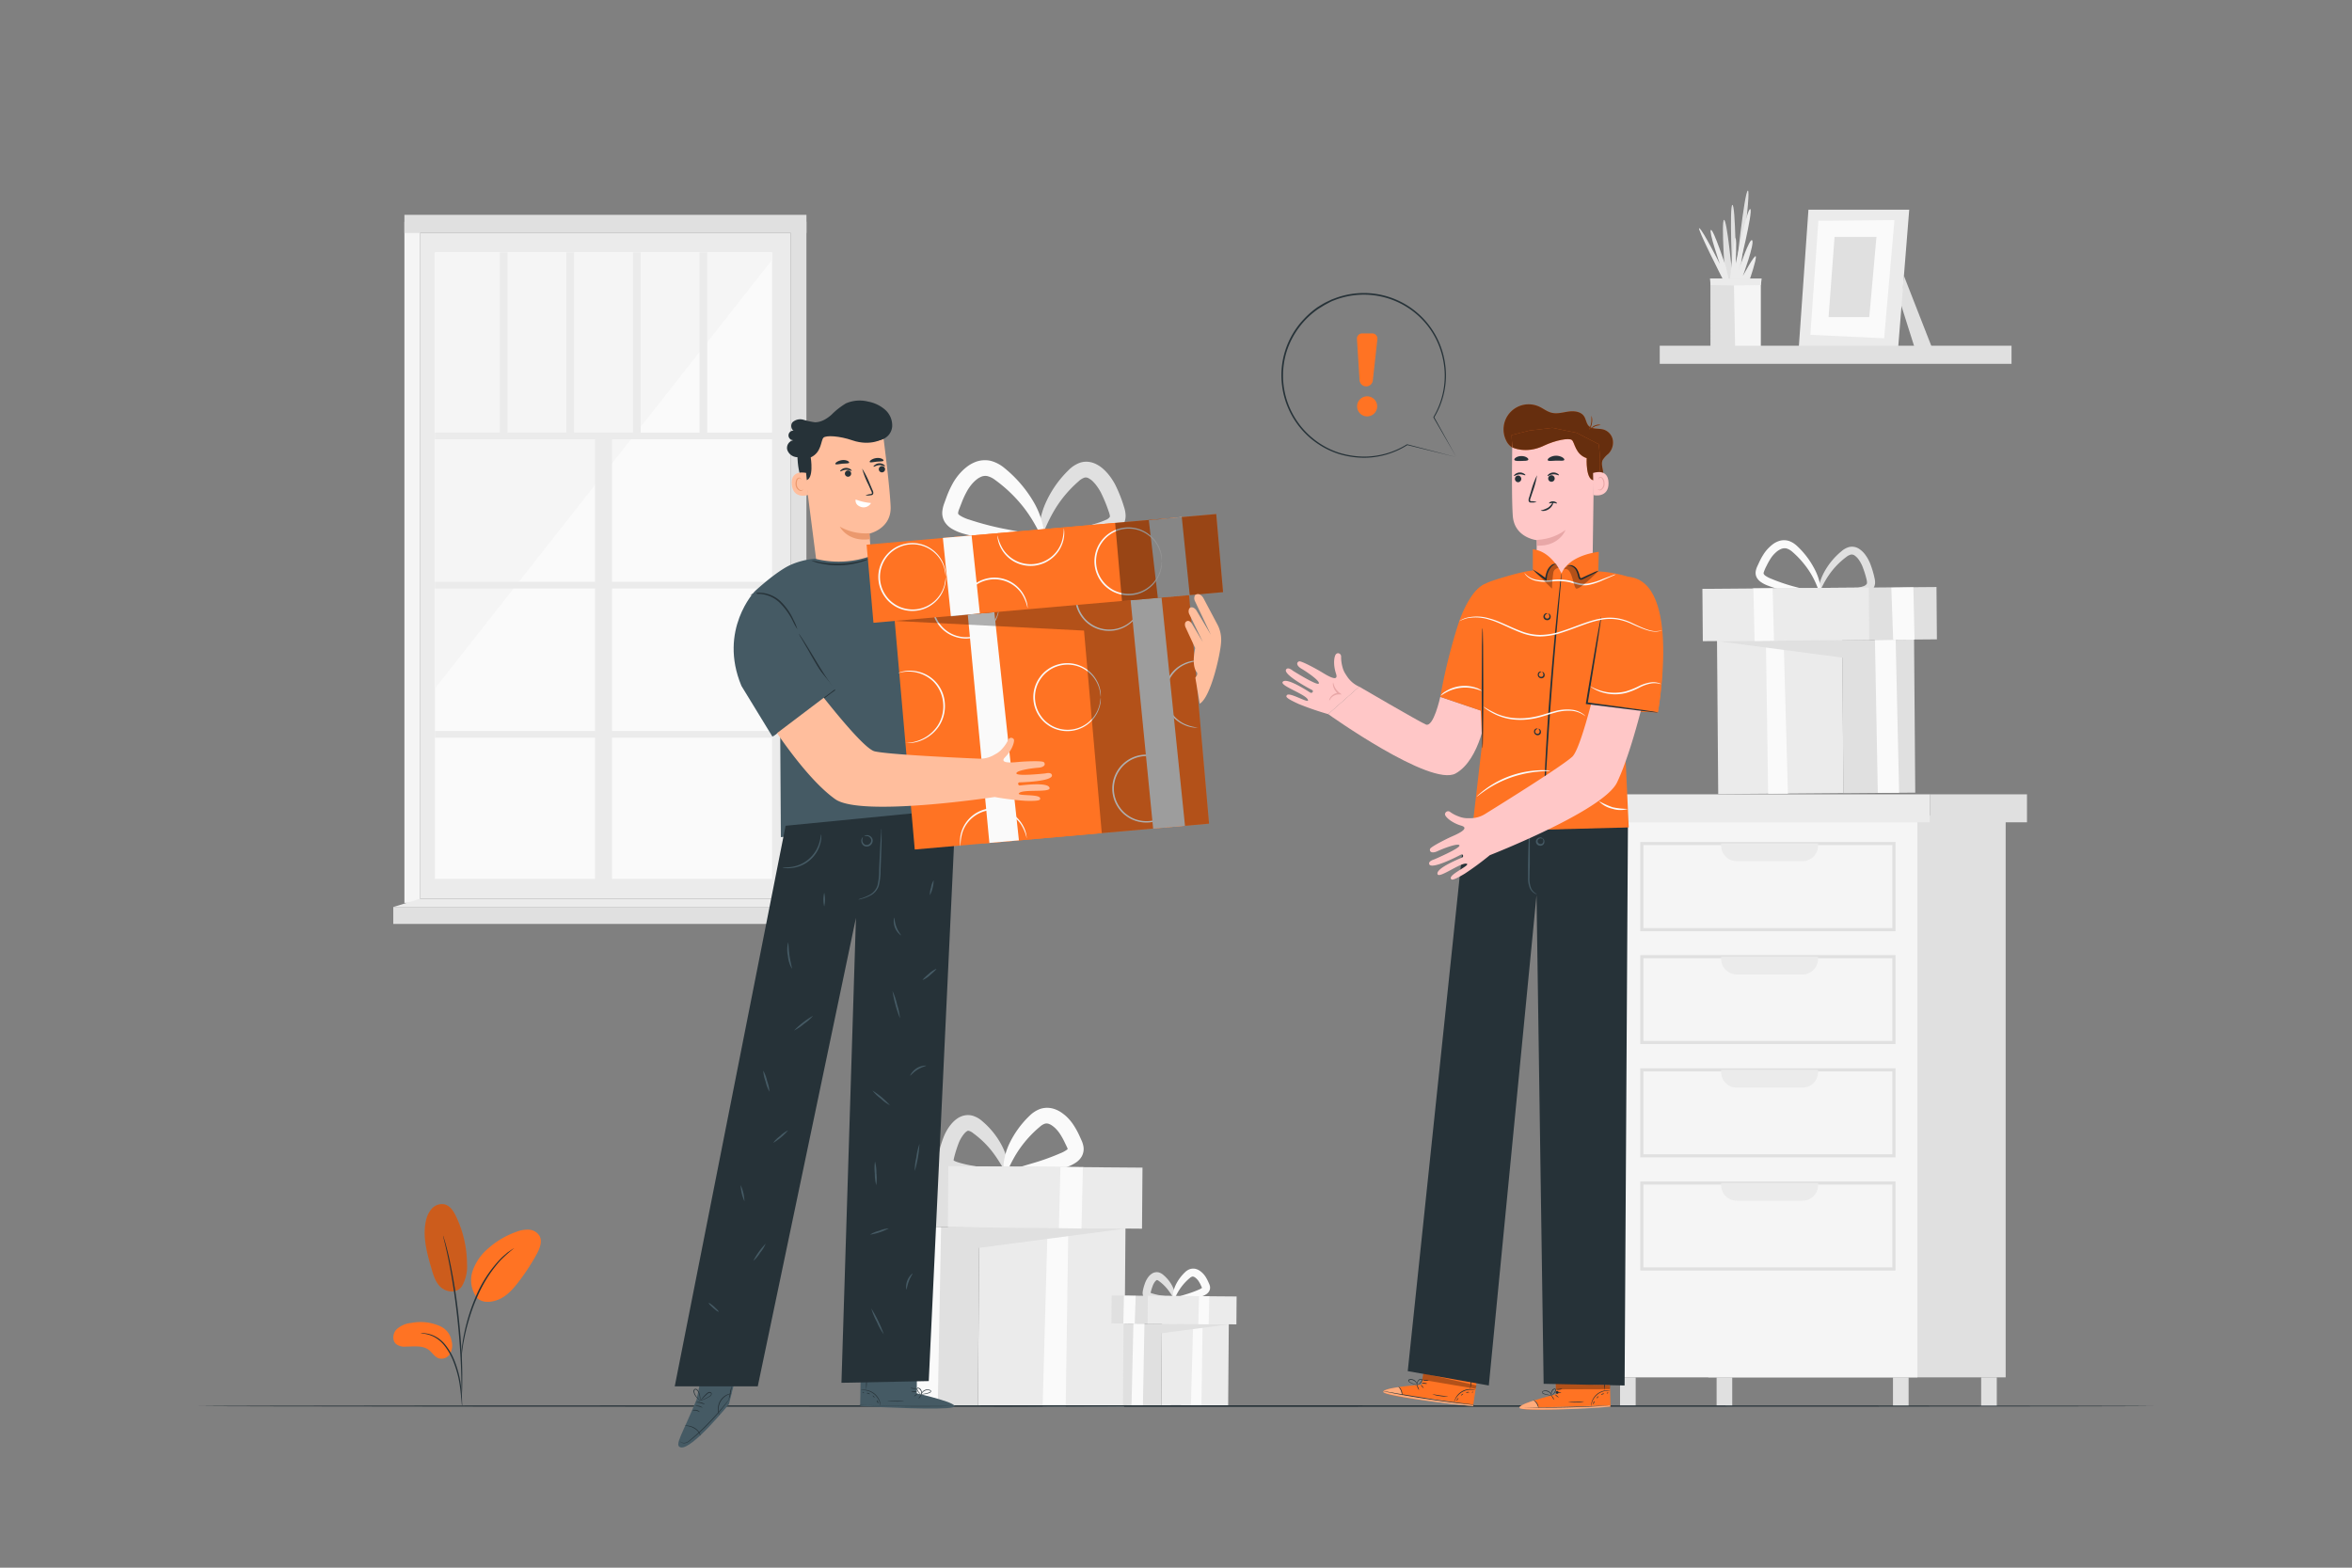 <svg xmlns="http://www.w3.org/2000/svg" viewBox="0 0 750 500"><rect x="0" y="0" width="750" height="500" fill="#808080" stroke="none"/><g id="freepik--background-complete--inject-216"><rect x="312.06" y="389.81" width="46.6" height="58.82" transform="translate(667.43 841.04) rotate(-179.55)" style="fill:#ebebeb"></rect><polygon points="340.66 391.71 339.83 448.66 332.47 448.6 334.05 391.66 340.66 391.71" style="fill:#fafafa"></polygon><polygon points="285.54 391.28 312.27 391.49 358.87 391.85 312.22 397.99 311.83 448.44 285.11 448.23 285.54 391.28" style="fill:#e0e0e0"></polygon><polygon points="300.09 391.39 299.03 448.34 291.1 448.28 292.39 391.33 300.09 391.39" style="fill:#fafafa"></polygon><path d="M321.25,374.06c0,.36-.77.73-2.2,1.08a34.48,34.48,0,0,1-6.18.83,36.25,36.25,0,0,1-4.39-.05c-.8-.06-1.62-.14-2.48-.28a20.31,20.31,0,0,1-2.72-.58,8.31,8.31,0,0,1-1.68-.72,5.27,5.27,0,0,1-1.77-1.66,5,5,0,0,1-.76-2.57,8.4,8.4,0,0,1,.22-2,33.94,33.94,0,0,1,1.79-5.9,16,16,0,0,1,1.7-3,14.53,14.53,0,0,1,1.15-1.36,9,9,0,0,1,1.56-1.26,6.22,6.22,0,0,1,2.11-.84,5.58,5.58,0,0,1,2.41.06,8.1,8.1,0,0,1,3.19,1.76,25.79,25.79,0,0,1,6.12,7.52,18.4,18.4,0,0,1,2.06,6.12c.18,1.52,0,2.39-.34,2.47-.75.18-1.85-2.82-4.81-6.6a30.34,30.34,0,0,0-6-5.73,3.54,3.54,0,0,0-1.35-.7.72.72,0,0,0-.26,0,1.68,1.68,0,0,0-.4.22,3.72,3.72,0,0,0-.59.52,10,10,0,0,0-.66.83,12.3,12.3,0,0,0-1.13,2,40.09,40.09,0,0,0-1.6,5,5.45,5.45,0,0,0-.14.73v.06h0l-.14,0c-.16,0-.21.08-.1,0L304,370a0,0,0,0,0,0,0l.13.13a3.41,3.41,0,0,0,.67.34,19.73,19.73,0,0,0,2.07.63c.72.19,1.44.35,2.14.49,1.4.28,2.73.48,4,.65,2.47.33,4.54.55,6,.83S321.24,373.7,321.25,374.06Z" style="fill:#e0e0e0"></path><path d="M320.28,374.49c-.12-.74,3.36-1.83,8.8-3.43a75.27,75.27,0,0,0,9.17-3.29,9.11,9.11,0,0,0,2-1.1c.21-.18.31-.33.28-.32s-.06.21-.06.11a5.19,5.19,0,0,0-.34-.82l-.67-1.39a22.49,22.49,0,0,0-1.41-2.53,10.67,10.67,0,0,0-1.66-2,9.36,9.36,0,0,0-.94-.75,4,4,0,0,0-.85-.46,2.13,2.13,0,0,0-1.38-.13,4.69,4.69,0,0,0-1.64,1,36,36,0,0,0-6.37,6.92c-3.12,4.44-3.95,7.91-4.72,7.8-.34-.05-.6-1-.48-2.71a20,20,0,0,1,2-6.94,30.63,30.63,0,0,1,6.39-8.68,9.42,9.42,0,0,1,3.3-2.09,7.1,7.1,0,0,1,4.62.07,9,9,0,0,1,1.94.95,15.28,15.28,0,0,1,1.58,1.2,14.82,14.82,0,0,1,2.54,3,24.93,24.93,0,0,1,1.74,3.15c.23.5.46,1,.68,1.5a8.17,8.17,0,0,1,.69,2.13,4.89,4.89,0,0,1-.52,3.1,5.89,5.89,0,0,1-1.73,1.9,12.88,12.88,0,0,1-3.18,1.59,47.54,47.54,0,0,1-10.21,2.44C324,375.38,320.4,375.17,320.28,374.49Z" style="fill:#fafafa"></path><rect x="277.13" y="372.02" width="68.49" height="19.47" transform="translate(619.77 765.92) rotate(-179.55)" style="fill:#e0e0e0"></rect><rect x="302.32" y="372.19" width="61.91" height="19.47" transform="translate(663.55 766.43) rotate(-179.55)" style="fill:#ebebeb"></rect><polygon points="345.31 372.28 344.87 391.84 337.65 391.69 338.16 372.22 345.31 372.28" style="fill:#fafafa"></polygon><polygon points="294.01 371.98 293.31 391.36 285.37 391.3 285.8 371.82 294.01 371.98" style="fill:#fafafa"></polygon><rect x="370.41" y="421.46" width="21.31" height="26.9" transform="translate(758.72 872.79) rotate(-179.55)" style="fill:#ebebeb"></rect><polygon points="383.49 422.33 383.11 448.38 379.75 448.35 380.47 422.31 383.49 422.33" style="fill:#fafafa"></polygon><polygon points="358.28 422.14 370.51 422.23 391.81 422.4 370.48 425.21 370.3 448.28 358.08 448.18 358.28 422.14" style="fill:#e0e0e0"></polygon><polygon points="364.94 422.19 364.45 448.23 360.82 448.2 361.42 422.16 364.94 422.19" style="fill:#fafafa"></polygon><path d="M374.61,414.26c0,.34-1.4.79-3.83.95a14.16,14.16,0,0,1-4.42-.39,2.92,2.92,0,0,1-1.63-1.13,2.46,2.46,0,0,1-.37-1.23,3.94,3.94,0,0,1,.1-.93,15.71,15.71,0,0,1,.83-2.72,7.4,7.4,0,0,1,.79-1.39,4.54,4.54,0,0,1,1.27-1.23,2.82,2.82,0,0,1,2.15-.37,3.74,3.74,0,0,1,1.49.83,11.69,11.69,0,0,1,2.81,3.48c1.16,2.28,1,3.92.72,4s-.9-1.28-2.27-3a14.22,14.22,0,0,0-2.73-2.58,1.61,1.61,0,0,0-.58-.3c-.07,0-.06,0-.22.1a2.47,2.47,0,0,0-.54.59,5.36,5.36,0,0,0-.51.92,17.61,17.61,0,0,0-.72,2.26c-.05.17-.06.28-.07.31s0,0,0,0l-.16,0c-.08,0-.1,0,0,0l.08-.06c.05,0,.09-.09.08-.07s0,0,0,0a1.36,1.36,0,0,0,.28.15,20.26,20.26,0,0,0,3.71.82C373.11,413.67,374.61,413.89,374.61,414.26Z" style="fill:#e0e0e0"></path><path d="M374.17,414.46c-.06-.37,1.53-.9,4-1.65a34,34,0,0,0,4.17-1.52,4,4,0,0,0,.88-.49c.09-.08.12-.14.1-.11s0,.14,0,.11-.26-.58-.45-1-.42-.8-.64-1.15a5.06,5.06,0,0,0-.74-.88,2.75,2.75,0,0,0-.78-.54.88.88,0,0,0-.56-.06,1.93,1.93,0,0,0-.72.42,16.55,16.55,0,0,0-2.91,3.12c-1.44,2-1.85,3.58-2.23,3.53s-.58-1.85.63-4.45a14.11,14.11,0,0,1,2.93-4,4.35,4.35,0,0,1,1.54-1,3.39,3.39,0,0,1,2.18,0,4.54,4.54,0,0,1,.91.45,5.75,5.75,0,0,1,.74.56,7,7,0,0,1,1.18,1.37,12.61,12.61,0,0,1,.8,1.46l.31.69a3.87,3.87,0,0,1,.33,1,2.3,2.3,0,0,1-.26,1.48,2.74,2.74,0,0,1-.82.91,6.16,6.16,0,0,1-1.48.74,21,21,0,0,1-4.69,1.09C375.88,414.92,374.23,414.8,374.17,414.46Z" style="fill:#fafafa"></path><rect x="354.44" y="413.33" width="31.32" height="8.9" transform="translate(736.92 838.43) rotate(-179.55)" style="fill:#e0e0e0"></rect><rect x="365.95" y="413.41" width="28.31" height="8.9" transform="translate(756.95 838.67) rotate(-179.55)" style="fill:#ebebeb"></rect><polygon points="385.62 413.45 385.42 422.39 382.11 422.32 382.34 413.42 385.62 413.45" style="fill:#fafafa"></polygon><polygon points="362.15 413.31 361.84 422.17 358.21 422.14 358.4 413.24 362.15 413.31" style="fill:#fafafa"></polygon><rect x="547.69" y="202.73" width="39.94" height="50.41" transform="translate(-1.76 4.44) rotate(-0.45)" style="fill:#ebebeb"></rect><polygon points="563.11 204.36 563.82 253.17 570.13 253.13 568.77 204.32 563.11 204.36" style="fill:#fafafa"></polygon><polygon points="610.35 203.99 587.44 204.17 547.5 204.48 587.48 209.74 587.82 252.99 610.73 252.81 610.35 203.99" style="fill:#e0e0e0"></polygon><polygon points="597.88 204.09 598.79 252.9 605.59 252.85 604.48 204.04 597.88 204.09" style="fill:#fafafa"></polygon><path d="M579.75,189.23c0-.39,2.76-.5,7.08-.86,1.07-.1,2.24-.24,3.47-.45a25.77,25.77,0,0,0,3.79-.91,2.25,2.25,0,0,0,1.15-.75c.13-.19.14-.61,0-1.31a32,32,0,0,0-1.41-4.45,11.42,11.42,0,0,0-1.06-1.92,5.69,5.69,0,0,0-1.33-1.38,1.61,1.61,0,0,0-1.26-.31,4,4,0,0,0-1.49.79,24.76,24.76,0,0,0-5.15,5.23c-2.47,3.45-3.18,6.12-3.58,6-.16,0-.2-.75.05-2a18,18,0,0,1,2-5,22.64,22.64,0,0,1,5.22-6.12,6.19,6.19,0,0,1,2.41-1.32,4.11,4.11,0,0,1,3.19.58,7.7,7.7,0,0,1,2.05,2,12.74,12.74,0,0,1,1.36,2.41,29.15,29.15,0,0,1,1.5,4.89,5.94,5.94,0,0,1,.18,1.48,3.3,3.3,0,0,1-.51,1.73,4.46,4.46,0,0,1-2.48,1.71,28.5,28.5,0,0,1-8,.93C582.42,190.1,579.74,189.56,579.75,189.23Z" style="fill:#e0e0e0"></path><path d="M580.57,189.6c-.05.33-3.12.28-8.06-.49a44.23,44.23,0,0,1-8.56-2.25,10.34,10.34,0,0,1-2.52-1.28,4.21,4.21,0,0,1-1.22-1.34,3.18,3.18,0,0,1-.34-2.08,6,6,0,0,1,.52-1.6l.59-1.26a19.72,19.72,0,0,1,1.43-2.6,12.25,12.25,0,0,1,2-2.36,11.32,11.32,0,0,1,1.24-1,7.2,7.2,0,0,1,1.47-.73,5.15,5.15,0,0,1,3.38-.06,7.25,7.25,0,0,1,2.53,1.58,26.85,26.85,0,0,1,5.47,7.13,18.53,18.53,0,0,1,2,5.71c.2,1.41.1,2.21-.06,2.23-.42.07-.88-3-3.48-7a29.72,29.72,0,0,0-5.46-6.24,5.13,5.13,0,0,0-1.71-1,2.76,2.76,0,0,0-1.76.1,6,6,0,0,0-1.84,1.21,9.36,9.36,0,0,0-1.58,1.87,21.86,21.86,0,0,0-1.27,2.28,13.55,13.55,0,0,0-.93,2.15.74.74,0,0,0,0,.48,2,2,0,0,0,.5.55,8.88,8.88,0,0,0,1.92,1,58.92,58.92,0,0,0,8,2.67C577.63,188.52,580.64,189.22,580.57,189.6Z" style="fill:#fafafa"></path><rect x="558.85" y="187.48" width="58.71" height="16.69" transform="translate(-1.51 4.6) rotate(-0.45)" style="fill:#e0e0e0"></rect><rect x="542.91" y="187.63" width="53.07" height="16.69" transform="translate(-1.51 4.45) rotate(-0.45)" style="fill:#ebebeb"></rect><polygon points="559.12 187.71 559.5 204.47 565.69 204.34 565.25 187.66 559.12 187.71" style="fill:#fafafa"></polygon><polygon points="603.1 187.44 603.69 204.06 610.5 204 610.13 187.31 603.1 187.44" style="fill:#fafafa"></polygon><rect x="544.74" y="260.05" width="94.82" height="179.25" style="fill:#e0e0e0"></rect><rect x="516.6" y="260.05" width="94.82" height="179.25" style="fill:#f5f5f5"></rect><path d="M604.44,297H523.05V268.53h81.39Zm-80.39-1h79.39V269.53H524.05Z" style="fill:#e0e0e0"></path><path d="M548.85,269h30.89a0,0,0,0,1,0,0v.71a4.95,4.95,0,0,1-4.95,4.95h-21a4.95,4.95,0,0,1-4.95-4.95V269A0,0,0,0,1,548.85,269Z" style="fill:#ebebeb"></path><path d="M604.44,333H523.05V304.62h81.39Zm-80.39-1h79.39V305.62H524.05Z" style="fill:#e0e0e0"></path><path d="M548.85,305.12h30.89a0,0,0,0,1,0,0v.71a4.95,4.95,0,0,1-4.95,4.95h-21a4.95,4.95,0,0,1-4.95-4.95v-.71A0,0,0,0,1,548.85,305.12Z" style="fill:#ebebeb"></path><path d="M604.44,369.13H523.05V340.72h81.39Zm-80.39-1h79.39V341.72H524.05Z" style="fill:#e0e0e0"></path><path d="M548.85,341.22h30.89a0,0,0,0,1,0,0v.71a4.95,4.95,0,0,1-4.95,4.95h-21a4.95,4.95,0,0,1-4.95-4.95v-.71A0,0,0,0,1,548.85,341.22Z" style="fill:#ebebeb"></path><path d="M604.44,405.22H523.05V376.81h81.39Zm-80.39-1h79.39V377.81H524.05Z" style="fill:#e0e0e0"></path><path d="M548.85,377.31h30.89a0,0,0,0,1,0,0V378a4.95,4.95,0,0,1-4.95,4.95h-21a4.95,4.95,0,0,1-4.95-4.95v-.71a0,0,0,0,1,0,0Z" style="fill:#ebebeb"></path><rect x="512.39" y="253.34" width="103" height="8.93" style="fill:#ebebeb"></rect><rect x="615.39" y="253.34" width="30.97" height="8.93" style="fill:#e0e0e0"></rect><rect x="516.6" y="439.3" width="4.98" height="9.16" style="fill:#e0e0e0"></rect><rect x="547.39" y="439.3" width="4.98" height="9.16" style="fill:#e0e0e0"></rect><rect x="603.63" y="439.3" width="4.98" height="9.16" style="fill:#e0e0e0"></rect><rect x="631.75" y="439.3" width="4.98" height="9.16" style="fill:#e0e0e0"></rect><polygon points="607.12 87.97 616.03 110.78 610.49 110.75 606.05 96.73 607.12 87.97" style="fill:#e0e0e0"></polygon><polygon points="576.67 66.89 573.61 110.59 605.25 111.26 608.81 66.89 576.67 66.89" style="fill:#ebebeb"></polygon><polygon points="579.84 70.41 577.29 106.79 600.81 107.89 604.1 70.2 579.84 70.41" style="fill:#fafafa"></polygon><polygon points="585 75.56 583.09 101.13 596.07 101.13 598.36 75.56 585 75.56" style="fill:#e0e0e0"></polygon><polygon points="545.47 110.87 545.47 88.99 561.49 88.99 561.49 110.85 545.47 110.87" style="fill:#f5f5f5"></polygon><path d="M554.58,89s3.86-28.25,2.78-28.21-3.8,25.75-3.8,25.75-.12-21.3-1.14-21.18,0,22.54,0,22.54-1.74-18.2-2.68-17.77.4,18.87.4,18.87h4.44" style="fill:#e0e0e0"></path><path d="M551.66,89s1.34-14.08,1.78-13.12,0,8.38,0,8.38,3.71-18.19,4.69-17.57-3.8,19.75-3.8,19.75,3.62-10.93,4.41-9.78-3,11.4-3,11.4,3.89-7.24,4.15-6.27S558,89,558,89Z" style="fill:#ebebeb"></path><path d="M549.38,89.07s-8.57-16.81-7.51-16.29,6.54,11.38,6.54,11.38-3.63-10.48-2.83-10.81,4.77,11.78,4.77,11.78l.89,3.94Z" style="fill:#ebebeb"></path><polygon points="552.88 89.03 553.29 110.91 545.67 110.91 545.52 88.95 552.88 89.03" style="fill:#e0e0e0"></polygon><polygon points="545.48 90.92 552.86 91.04 561.49 90.92 561.76 88.83 545.27 88.83 545.48 90.92" style="fill:#ebebeb"></polygon><rect x="529.25" y="110.26" width="112.18" height="5.78" style="fill:#e0e0e0"></rect><rect x="133.96" y="74.32" width="118.2" height="212.33" style="fill:#ebebeb"></rect><rect x="138.68" y="80.47" width="107.53" height="199.85" style="fill:#fafafa"></rect><polygon points="246.22 82.83 138.68 219.62 138.68 80.47 246.22 80.47 246.22 82.83" style="fill:#f5f5f5"></polygon><rect x="138.68" y="137.97" width="109.87" height="2.13" style="fill:#ebebeb"></rect><rect x="138.68" y="185.56" width="109.87" height="2.13" style="fill:#ebebeb"></rect><rect x="138.68" y="233.15" width="109.87" height="2.13" style="fill:#ebebeb"></rect><rect x="118.97" y="209.79" width="146.96" height="5.43" transform="translate(-20.06 404.96) rotate(-90)" style="fill:#ebebeb"></rect><rect x="159.39" y="80.47" width="2.46" height="58.56" style="fill:#ebebeb"></rect><rect x="180.62" y="80.47" width="2.46" height="58.56" style="fill:#ebebeb"></rect><rect x="201.84" y="80.47" width="2.46" height="58.56" style="fill:#ebebeb"></rect><rect x="223.07" y="80.47" width="2.46" height="58.56" style="fill:#ebebeb"></rect><rect x="128.96" y="70.72" width="5" height="217.25" style="fill:#f5f5f5"></rect><polygon points="257.15 288.56 252.16 286.65 252.16 70.72 257.15 70.72 257.15 288.56" style="fill:#e0e0e0"></polygon><rect x="128.96" y="68.52" width="128.2" height="5.79" style="fill:#e0e0e0"></rect><rect x="125.41" y="289.28" width="135.13" height="5.4" style="fill:#e0e0e0"></rect><polygon points="252.16 286.65 260.54 289.28 125.41 289.28 133.96 286.65 252.16 286.65" style="fill:#ebebeb"></polygon></g><g id="freepik--Floor--inject-216"><path d="M686.72,448.45c0,.15-139.57.26-311.71.26s-311.73-.11-311.73-.26,139.54-.26,311.73-.26S686.72,448.31,686.72,448.45Z" style="fill:#263238"></path></g><g id="freepik--Plant--inject-216"><path d="M147.25,410.29c-1.77,2.53-5.21,1.69-6.81.15s-2.27-3.78-2.88-5.92c-1.41-4.87-2.82-10-1.78-14.95a8.31,8.31,0,0,1,1.91-4.07,4.34,4.34,0,0,1,4.11-1.37c1.74.46,2.82,2.16,3.6,3.78a35.68,35.68,0,0,1,3.52,15.3,12.34,12.34,0,0,1-1.67,7.08" style="fill:#FF7323"></path><path d="M147.25,410.29c-1.77,2.53-5.21,1.69-6.81.15s-2.27-3.78-2.88-5.92c-1.41-4.87-2.82-10-1.78-14.95a8.31,8.31,0,0,1,1.91-4.07,4.34,4.34,0,0,1,4.11-1.37c1.74.46,2.82,2.16,3.6,3.78a35.68,35.68,0,0,1,3.52,15.3,12.34,12.34,0,0,1-1.67,7.08" style="opacity:0.2"></path><path d="M140.61,423.1a15.3,15.3,0,0,0-9.52-1.15,7.83,7.83,0,0,0-4.7,2.1c-1.18,1.29-1.4,3.58,0,4.69a4.41,4.41,0,0,0,3,.75c2.52,0,5.31-.47,7.33,1.05,1.14.86,1.91,2.3,3.28,2.72a3.23,3.23,0,0,0,3.57-1.59,5.55,5.55,0,0,0,.4-4.09A6.25,6.25,0,0,0,140.61,423.1Z" style="fill:#FF7323"></path><path d="M152.11,413.92a9.23,9.23,0,0,1-1.43-8.47,16.38,16.38,0,0,1,5-7.28,27.11,27.11,0,0,1,9-5.3,9.7,9.7,0,0,1,4-.68,4.24,4.24,0,0,1,3.39,2.05c.95,1.8,0,4-.94,5.77a68.56,68.56,0,0,1-5.9,9c-1.77,2.28-3.79,4.53-6.49,5.56s-5.49.91-6.92-1" style="fill:#FF7323"></path><path d="M147.37,448.45a5.59,5.59,0,0,1-.16-1.15c-.08-.83-.18-1.88-.31-3.13a42.76,42.76,0,0,0-.7-4.61,37,37,0,0,0-1.67-5.43,19.78,19.78,0,0,0-2.78-4.91,10.4,10.4,0,0,0-3.5-2.92,10,10,0,0,0-3-.91,5.91,5.91,0,0,1-1.14-.17,5.48,5.48,0,0,1,1.16,0,9,9,0,0,1,3.08.8,10.34,10.34,0,0,1,3.7,2.94,19.81,19.81,0,0,1,2.88,5,33.56,33.56,0,0,1,1.66,5.52,39.42,39.42,0,0,1,.61,4.66c.1,1.33.14,2.41.15,3.15A5.48,5.48,0,0,1,147.37,448.45Z" style="fill:#263238"></path><path d="M147.15,446a3.85,3.85,0,0,1,0-.54c0-.4,0-.9,0-1.52,0-1.32,0-3.24-.07-5.6-.12-4.74-.53-11.27-1.31-18.44s-1.85-13.64-2.8-18.28c-.23-1.16-.46-2.2-.67-3.12s-.38-1.71-.55-2.35-.26-1.09-.36-1.48a3.17,3.17,0,0,1-.09-.53,2.24,2.24,0,0,1,.19.5c.11.39.26.87.44,1.47s.4,1.42.63,2.33.49,1.95.74,3.11a173.49,173.49,0,0,1,2.94,18.29c.79,7.2,1.14,13.75,1.17,18.49,0,2.37,0,4.29-.08,5.61q-.06.93-.09,1.53A2,2,0,0,1,147.15,446Z" style="fill:#263238"></path><path d="M147.12,433.41a10.31,10.31,0,0,1,0-1.6c.06-1,.2-2.5.49-4.31a61,61,0,0,1,4-13.74,39.79,39.79,0,0,1,7.73-12,18.15,18.15,0,0,1,1.82-1.69c.27-.24.52-.47.77-.66l.71-.48a10,10,0,0,1,1.34-.86,45.22,45.22,0,0,0-4.4,3.92,41.82,41.82,0,0,0-7.53,12,59.14,59.14,0,0,0-2.64,7.38c-.69,2.31-1.15,4.43-1.5,6.22s-.52,3.26-.63,4.28A11.41,11.41,0,0,1,147.12,433.41Z" style="fill:#263238"></path></g><g id="freepik--character-2--inject-216"><path d="M459.27,222.26s-2.14,9.93-4.64,8.8S433.42,219,433.42,219l-9.89,8.76s32.69,23.34,40.63,18.93S474,227.23,474,227.23Z" style="fill:#ffc7c7"></path><path d="M423.53,227.77a92.85,92.85,0,0,1-9.43-3.25c-4.24-1.94-4.07-2.32-3.76-2.78.83-1.22,7.59,3.13,6.68,1.35s-8.89-4.36-8-5.6c1.2-1.62,8.19,3.06,8.81,3.41s1.16-.53.58-.82c-.83-.41-9.45-5-8.28-6.58.64-.89,2.13.42,2.13.42s7.75,4.87,8.27,4.09-3.92-3.8-5.49-4.71-1.76-2-.79-2.36c.66-.24,5.55,2.43,7.08,3.36s5.7,3.58,4.71.61-.64-5.63,0-6.29,1.72-.05,1.61.91a11.68,11.68,0,0,0,.42,3.14,7.25,7.25,0,0,0,1,2.33c.21.33.42.64.62.94a8.89,8.89,0,0,0,3.74,3.07" style="fill:#ffc7c7"></path><path d="M496.15,444.71,496,435.5l17.23-.33.32,13.47-1.07.09c-4.75.35-24.19,1.46-27.38.56C481.57,448.28,496.15,444.71,496.15,444.71Z" style="fill:#FF7323"></path><g style="opacity:0.4"><path d="M489,446.71s-5.1,1.58-4.45,2.41,20.34.45,29-.48l0-.39-22.95.65S490,446.73,489,446.71Z" style="fill:#fff"></path></g><path d="M513.82,448.24l-.29,0-.85.07-3.13.2c-2.65.15-6.3.3-10.34.38s-7.71.08-10.35,0l-3.14-.07-.85,0a1.16,1.16,0,0,1-.3,0h4.29c2.64,0,6.3,0,10.34-.1s7.69-.21,10.34-.32l3.13-.13.85,0Z" style="fill:#263238"></path><path d="M490.61,449.17a7.63,7.63,0,0,0-.62-1.49,7.22,7.22,0,0,0-1.09-1.18,2.8,2.8,0,0,1,1.71,2.67Z" style="fill:#263238"></path><path d="M495.64,446.49s-.29-.26-.55-.65-.43-.74-.38-.77.29.26.55.65S495.69,446.45,495.64,446.49Z" style="fill:#263238"></path><path d="M497,445.72s-.32-.13-.62-.39-.52-.51-.48-.55.31.13.62.39S497.06,445.68,497,445.72Z" style="fill:#263238"></path><path d="M497.88,444.08a2.3,2.3,0,0,1-.9.13.46.46,0,1,1,0-.21A2,2,0,0,1,497.88,444.08Z" style="fill:#263238"></path><path d="M498.16,442.92a1.76,1.76,0,0,1-1,.31,1.79,1.79,0,0,1-1-.11,5,5,0,0,1,1-.09A7,7,0,0,1,498.16,442.92Z" style="fill:#263238"></path><path d="M495,445a2.9,2.9,0,0,1-1.11,0,6.86,6.86,0,0,1-1.18-.24,2.87,2.87,0,0,1-.68-.26.57.57,0,0,1-.28-.34.42.42,0,0,1,.16-.45,2,2,0,0,1,2.52.55,1.78,1.78,0,0,1,.37.73.69.69,0,0,1,0,.3,3,3,0,0,0-.52-.94,2,2,0,0,0-1-.59,1.73,1.73,0,0,0-1.32.11c-.17.14-.1.34.1.45a3.38,3.38,0,0,0,.62.26,8.42,8.42,0,0,0,1.15.27C494.61,445,495,445,495,445Z" style="fill:#263238"></path><path d="M494.74,445.05a1.1,1.1,0,0,1-.14-.76,1.81,1.81,0,0,1,.29-.82,1.1,1.1,0,0,1,.91-.58.44.44,0,0,1,.35.5,1.18,1.18,0,0,1-.18.5,3.25,3.25,0,0,1-.51.68,1.57,1.57,0,0,1-.62.46s.21-.2.51-.56a3.38,3.38,0,0,0,.45-.67c.15-.24.25-.66,0-.7s-.56.26-.72.48a1.8,1.8,0,0,0-.3.73A4.27,4.27,0,0,0,494.74,445.05Z" style="fill:#263238"></path><path d="M513.38,443.53s-.5,0-1.27.07a5.41,5.41,0,0,0-4.45,3.68c-.25.75-.26,1.25-.3,1.24a1.18,1.18,0,0,1,0-.35,4.31,4.31,0,0,1,.17-.93,5.27,5.27,0,0,1,4.57-3.79,4.13,4.13,0,0,1,.95,0C513.26,443.48,513.38,443.51,513.38,443.53Z" style="fill:#263238"></path><path d="M511.45,436.39a28.62,28.62,0,0,1,.22,3.54,30.29,30.29,0,0,1,0,3.54,28.62,28.62,0,0,1-.22-3.54A30.29,30.29,0,0,1,511.45,436.39Z" style="fill:#263238"></path><path d="M505.13,447a9.47,9.47,0,0,1-2.51.3,10.16,10.16,0,0,1-2.52-.15c0-.06,1.13,0,2.51-.06S505.12,446.92,505.13,447Z" style="fill:#263238"></path><path d="M508.51,446.91s-.09.24-.2.5-.17.49-.23.49-.09-.27,0-.57S508.47,446.87,508.51,446.91Z" style="fill:#263238"></path><path d="M509.75,445.3s-.06.22-.24.41-.35.3-.39.26.06-.22.24-.41S509.71,445.26,509.75,445.3Z" style="fill:#263238"></path><path d="M511.56,444.54c0,.06-.24.06-.49.16s-.43.23-.48.19.09-.28.41-.39S511.58,444.49,511.56,444.54Z" style="fill:#263238"></path><path d="M512.85,444.17c0,.06-.08.15-.22.21s-.27.06-.29,0,.07-.15.21-.21S512.83,444.12,512.85,444.17Z" style="fill:#263238"></path><g style="opacity:0.3"><polygon points="513.35 443.06 496.12 443.12 496.11 441.04 513.46 441.97 513.35 443.06"></polygon></g><path d="M453.29,441.64l1.44-9.09,17,2.58-2,13.33-1.06-.1c-4.75-.45-24.09-2.63-27.09-4.06C438.31,442.7,453.29,441.64,453.29,441.64Z" style="fill:#FF7323"></path><g style="opacity:0.4"><path d="M445.94,442.41s-5.3.7-4.8,1.63,20,3.87,28.67,4.42l0-.39-22.73-3.24S446.92,442.6,445.94,442.41Z" style="fill:#fff"></path></g><path d="M470.11,448.1h-.3L469,448l-3.12-.33c-2.63-.3-6.26-.77-10.26-1.37s-7.6-1.22-10.21-1.71l-3.08-.6-.83-.17-.29-.08.3,0,.84.13,3.09.54c2.61.44,6.22,1,10.21,1.65s7.62,1.08,10.24,1.42l3.11.4.85.12A1.76,1.76,0,0,1,470.11,448.1Z" style="fill:#263238"></path><path d="M447.08,445.1a8.12,8.12,0,0,0-.36-1.57,6.52,6.52,0,0,0-.88-1.34,2.28,2.28,0,0,1,1.07,1.26A2.4,2.4,0,0,1,447.08,445.1Z" style="fill:#263238"></path><path d="M452.49,443.31c-.05,0-.25-.31-.44-.74a1.86,1.86,0,0,1-.25-.82c.06,0,.25.31.44.74A1.86,1.86,0,0,1,452.49,443.31Z" style="fill:#263238"></path><path d="M454,442.79s-.28-.19-.54-.49-.42-.59-.38-.63.29.18.54.49S454,442.75,454,442.79Z" style="fill:#263238"></path><path d="M455.1,441.31a2,2,0,0,1-.91,0,2.07,2.07,0,0,1-.88-.23,2,2,0,0,1,.91,0A2,2,0,0,1,455.1,441.31Z" style="fill:#263238"></path><path d="M455.57,440.22a1.84,1.84,0,0,1-1,.14,1.74,1.74,0,0,1-1-.29,5.11,5.11,0,0,1,1,.08A5.18,5.18,0,0,1,455.57,440.22Z" style="fill:#263238"></path><path d="M452.14,441.73a3.1,3.1,0,0,1-1.1-.17,6.17,6.17,0,0,1-1.12-.43,3,3,0,0,1-.63-.38.61.61,0,0,1-.22-.38.44.44,0,0,1,.23-.41,2,2,0,0,1,2.4,1,1.86,1.86,0,0,1,.24.79.65.65,0,0,1,0,.3,3,3,0,0,0-.36-1,2,2,0,0,0-.84-.75,1.69,1.69,0,0,0-1.32-.11c-.2.1-.16.32,0,.46a3.67,3.67,0,0,0,.57.36,9,9,0,0,0,1.09.46C451.73,441.64,452.14,441.7,452.14,441.73Z" style="fill:#263238"></path><path d="M451.85,441.74a1,1,0,0,1,0-.77,1.93,1.93,0,0,1,.42-.76,1.13,1.13,0,0,1,1-.42.44.44,0,0,1,.26.56,1.21,1.21,0,0,1-.26.46,3,3,0,0,1-.62.58,1.53,1.53,0,0,1-.69.35s.25-.16.6-.46a3.56,3.56,0,0,0,.56-.59c.19-.21.35-.61.08-.7s-.59.16-.79.35a1.74,1.74,0,0,0-.41.67A2.79,2.79,0,0,0,451.85,441.74Z" style="fill:#263238"></path><path d="M470.47,443.38s-.48-.12-1.27-.14a5.44,5.44,0,0,0-5,2.88c-.37.69-.47,1.18-.51,1.17a1.1,1.1,0,0,1,.05-.34,5.43,5.43,0,0,1,.33-.89,5.21,5.21,0,0,1,5.14-3,4.2,4.2,0,0,1,.94.17A1.13,1.13,0,0,1,470.47,443.38Z" style="fill:#263238"></path><path d="M469.77,436a28.71,28.71,0,0,1-.38,3.53,27.09,27.09,0,0,1-.59,3.49,32.87,32.87,0,0,1,.39-3.52A31.7,31.7,0,0,1,469.77,436Z" style="fill:#263238"></path><path d="M461.76,445.4a10,10,0,0,1-2.53-.13,9.25,9.25,0,0,1-2.46-.58c0-.06,1.12.18,2.49.37S461.76,445.34,461.76,445.4Z" style="fill:#263238"></path><path d="M465.1,445.9c0,.05-.13.22-.28.46s-.25.45-.31.44,0-.28.14-.55S465.07,445.85,465.1,445.9Z" style="fill:#263238"></path><path d="M466.6,444.52c0,.05-.11.21-.31.36s-.4.24-.43.19.1-.2.31-.36S466.56,444.48,466.6,444.52Z" style="fill:#263238"></path><path d="M468.51,444.08c0,.05-.25,0-.51.07s-.47.15-.51.11.14-.26.47-.32S468.53,444,468.51,444.08Z" style="fill:#263238"></path><path d="M469.84,443.93c0,.06-.1.13-.25.17s-.28,0-.29,0,.1-.13.25-.17S469.83,443.88,469.84,443.93Z" style="fill:#263238"></path><g style="opacity:0.3"><polygon points="470.52 442.93 453.53 440.07 453.87 438.02 470.81 441.87 470.52 442.93"></polygon></g><polygon points="519.11 263.68 518.05 441.89 492.23 441.35 489.96 285.51 474.75 441.89 448.9 437.31 466.97 265.26 519.11 263.68" style="fill:#263238"></polygon><path d="M487.68,265.28a19.09,19.09,0,0,0-.23,3.08c-.07,1.89-.14,4.52-.18,7.41,0,1.45,0,2.82,0,4.09a8,8,0,0,0,.55,3.35,3.75,3.75,0,0,0,1.53,1.73,1.4,1.4,0,0,0,.81.25s-.28-.12-.71-.42a3.78,3.78,0,0,1-1.29-1.7,8.18,8.18,0,0,1-.42-3.21c0-1.27.05-2.64.08-4.08,0-2.9,0-5.52,0-7.42A18.47,18.47,0,0,0,487.68,265.28Z" style="fill:#455a64"></path><path d="M491.78,267.3c0,.06.36.3.37.92a1,1,0,0,1-.39.85.93.93,0,0,1-1.07-.08.81.81,0,0,1-.06-1.34,1.12,1.12,0,0,1,1.08-.26l0-.2c-.22.11-.34.19-.32.23s.15,0,.39,0l.21,0-.2-.15a1.26,1.26,0,0,0-1.45.11,1.26,1.26,0,0,0,0,2.1,1.4,1.4,0,0,0,1.66,0,1.35,1.35,0,0,0,.46-1.27,1.21,1.21,0,0,0-.43-.77C491.91,267.28,491.79,267.28,491.78,267.3Z" style="fill:#455a64"></path><path d="M507.9,151.5a1.61,1.61,0,0,0,2.27,1.9c1.06-.53,1.19-2,1-3.17s-.61-2.42-.12-3.5a8.06,8.06,0,0,1,1.82-2,5.11,5.11,0,0,0,1.43-4.35,4.3,4.3,0,0,0-3-3.39c-1.56-.44-3.48,0-4.64-1.09-.84-.82-.89-2.16-1.54-3.13-1-1.52-3.14-1.76-4.95-1.51s-3.64.82-5.4.38c-1.48-.36-2.69-1.39-4.07-2a8,8,0,0,0-10.38,10.94,5.07,5.07,0,0,0,2.47,2.45" style="fill:#FF7323"></path><g style="opacity:0.6"><path d="M507.9,151.5a1.61,1.61,0,0,0,2.27,1.9c1.06-.53,1.19-2,1-3.17s-.61-2.42-.12-3.5a8.06,8.06,0,0,1,1.82-2,5.11,5.11,0,0,0,1.43-4.35,4.3,4.3,0,0,0-3-3.39c-1.56-.44-3.48,0-4.64-1.09-.84-.82-.89-2.16-1.54-3.13-1-1.52-3.14-1.76-4.95-1.51s-3.64.82-5.4.38c-1.48-.36-2.69-1.39-4.07-2a8,8,0,0,0-10.38,10.94,5.07,5.07,0,0,0,2.47,2.45"></path></g><path d="M498.93,189.93h0a9,9,0,0,1-9-9.1l.12-8.55s-7.19-.72-7.66-7.84-.14-23.54-.14-23.54h0a24.82,24.82,0,0,1,25,1.77l1.1.76-.54,37.66A9,9,0,0,1,498.93,189.93Z" style="fill:#ffc7c7"></path><path d="M484.18,153.79a1.07,1.07,0,0,0,0-2.12H484a1.07,1.07,0,0,0,0,2.12A.49.49,0,0,0,484.18,153.79Z" style="fill:#263238"></path><path d="M482.78,151.81c.12.11.79-.46,1.77-.52s1.72.41,1.83.28-.08-.28-.4-.5a2.45,2.45,0,0,0-2.87.19C482.82,151.52,482.73,151.75,482.78,151.81Z" style="fill:#263238"></path><path d="M494.13,151.76a1,1,0,0,0,1.18,1.71,1,1,0,1,0-1.18-1.71Z" style="fill:#263238"></path><path d="M493.49,151.81c.12.11.79-.46,1.77-.52s1.72.41,1.82.28-.07-.28-.4-.5a2.44,2.44,0,0,0-2.86.19C493.52,151.52,493.43,151.75,493.49,151.81Z" style="fill:#263238"></path><path d="M490,160.11a5.16,5.16,0,0,0-1.6-.25c-.26,0-.46-.06-.49-.19a1.48,1.48,0,0,1,.14-.75l.67-2a28,28,0,0,0,1.4-5.34,27.58,27.58,0,0,0-1.93,5.17c-.22.7-.42,1.38-.63,2.05a1.72,1.72,0,0,0-.08,1.07.67.67,0,0,0,.47.39,1.74,1.74,0,0,0,.44,0A4.6,4.6,0,0,0,490,160.11Z" style="fill:#263238"></path><path d="M490.07,172.18a16.57,16.57,0,0,0,9.14-3.15s-1.91,5.25-9.06,5Z" style="fill:#e8a7a7"></path><path d="M482.24,142.7s4.3,2.19,10-.52c3.74-1.78,8.08-2.6,9-1.84s1.07,4.59,4.72,5.78c0,0-.4,7.28,2.51,7.08s1.32-11.53,1.32-11.53l-7-3.61L495,136.45l-7.33.88L482,138.77Z" style="fill:#FF7323"></path><g style="opacity:0.6"><path d="M482.24,142.7s4.3,2.19,10-.52c3.74-1.78,8.08-2.6,9-1.84s1.07,4.59,4.72,5.78c0,0-.4,7.28,2.51,7.08s1.32-11.53,1.32-11.53l-7-3.61L495,136.45l-7.33.88L482,138.77Z"></path></g><path d="M508,150.85c.12,0,4.82-1.71,4.93,3.17s-4.81,4-4.82,3.84S508,150.85,508,150.85Z" style="fill:#ffc7c7"></path><path d="M509.52,156s.08.06.23.12a.84.84,0,0,0,.63,0,2.1,2.1,0,0,0,.93-1.91,2.79,2.79,0,0,0-.26-1.21,1,1,0,0,0-.66-.64.43.43,0,0,0-.49.25c-.07.13,0,.23-.06.24s-.1-.08-.07-.28a.5.5,0,0,1,.19-.31.64.64,0,0,1,.46-.14,1.2,1.2,0,0,1,.91.74,2.81,2.81,0,0,1,.32,1.35,2.21,2.21,0,0,1-1.19,2.14.9.9,0,0,1-.78-.12C509.53,156.1,509.5,156,509.52,156Z" style="fill:#e8a7a7"></path><path d="M510.45,135.58a2.29,2.29,0,0,0-1.7.07,2.21,2.21,0,0,0-1.32,1.06,8,8,0,0,1,1.41-.84A8.48,8.48,0,0,1,510.45,135.58Z" style="fill:#FF7323"></path><path d="M507.51,132.66c-.08,0,.05,1-.12,2.25a9.8,9.8,0,0,1-.68,2.13,1.7,1.7,0,0,0,.41-.54,4.77,4.77,0,0,0,.51-1.55A5,5,0,0,0,507.51,132.66Z" style="fill:#FF7323"></path><g style="opacity:0.6"><path d="M510.45,135.58a2.29,2.29,0,0,0-1.7.07,2.21,2.21,0,0,0-1.32,1.06,8,8,0,0,1,1.41-.84A8.48,8.48,0,0,1,510.45,135.58Z"></path></g><g style="opacity:0.6"><path d="M507.51,132.66c-.08,0,.05,1-.12,2.25a9.8,9.8,0,0,1-.68,2.13,1.7,1.7,0,0,0,.41-.54,4.77,4.77,0,0,0,.51-1.55A5,5,0,0,0,507.51,132.66Z"></path></g><path d="M518.17,226.81l10.48.42s6.85-36.9-9.16-43.19a40.66,40.66,0,0,0-9.84-1.8l.17-6.23s-9.39.87-11.89,6.91c0,0-3.11-7.13-9.15-7.72l0,6.77c-3.59.2-13.28,3.3-14,3.69a10.76,10.76,0,0,0-6.38,6.53c-1,2.62,3.11,19.77,3.11,19.77l1.13,25-3.27,28.23,50-1.29-1.18-25.52-.17-22.2" style="fill:#FF7323"></path><path d="M493.44,195.65c0-.06-.4-.24-.88.17a1.19,1.19,0,0,0-.4,1,1.15,1.15,0,0,0,.92.95,1.13,1.13,0,0,0,1.24-.46,1.19,1.19,0,0,0,.07-1.06c-.25-.58-.73-.6-.72-.54s.28.22.37.66a.81.81,0,0,1-.12.67.69.69,0,0,1-.72.23.71.71,0,0,1-.56-.52.82.82,0,0,1,.19-.66C493.1,195.72,493.44,195.73,493.44,195.65Z" style="fill:#263238"></path><path d="M491.52,214.25c0-.05-.4-.24-.88.18a1.15,1.15,0,1,0,1.76,1.48,1.21,1.21,0,0,0,.07-1.07c-.26-.58-.73-.6-.72-.53s.28.21.37.65a.88.88,0,0,1-.12.68.71.71,0,0,1-.73.22.67.67,0,0,1-.55-.52.86.86,0,0,1,.18-.66C491.18,214.33,491.52,214.33,491.52,214.25Z" style="fill:#263238"></path><path d="M490.34,232.41s-.4-.24-.89.18a1.15,1.15,0,1,0,1.76,1.48,1.18,1.18,0,0,0,.08-1.07c-.26-.58-.73-.6-.72-.53s.27.21.37.65a.92.92,0,0,1-.12.68.71.71,0,0,1-.73.22.7.7,0,0,1-.56-.52.86.86,0,0,1,.19-.66C490,232.49,490.33,232.49,490.34,232.41Z" style="fill:#263238"></path><path d="M489.14,252.18c0-.06-.4-.24-.88.17a1.18,1.18,0,0,0-.4,1,1.21,1.21,0,0,0,2.16.5,1.19,1.19,0,0,0,.07-1.06c-.26-.58-.73-.61-.72-.54s.28.21.37.65a.83.83,0,0,1-.12.68.67.67,0,0,1-.72.22.69.69,0,0,1-.56-.51.87.87,0,0,1,.18-.67C488.8,252.25,489.14,252.26,489.14,252.18Z" style="fill:#263238"></path><path d="M492.2,262a4,4,0,0,0,.08-.81c0-.57.08-1.34.13-2.3.1-2.06.25-5,.42-8.5.37-7.16,1-17.06,1.81-28s1.72-20.8,2.35-27.95c.31-3.54.56-6.42.74-8.47.07-1,.13-1.73.17-2.31a4,4,0,0,0,0-.8,4.39,4.39,0,0,0-.13.79c-.07.58-.16,1.34-.28,2.3-.22,2.05-.52,4.92-.9,8.45-.72,7.15-1.66,17-2.5,27.95s-1.38,20.83-1.65,28c-.14,3.59-.23,6.49-.26,8.5q0,1.44,0,2.31A5,5,0,0,0,492.2,262Z" style="fill:#263238"></path><path d="M498.81,146.69c-.21.39-1.33.19-2.63.23s-2.41.24-2.63-.14c-.1-.18.08-.52.55-.83a4.06,4.06,0,0,1,4.13-.07C498.7,146.18,498.9,146.5,498.81,146.69Z" style="fill:#263238"></path><path d="M487.34,146.62c-.18.4-1.13.36-2.21.39s-2,.07-2.22-.32.74-1.23,2.2-1.24S487.54,146.25,487.34,146.62Z" style="fill:#263238"></path><path d="M496.48,160.55c-.1.12-.6-.14-1.26-.14s-1.18.23-1.27.11.41-.65,1.27-.63S496.58,160.45,496.48,160.55Z" style="fill:#263238"></path><path d="M495.28,160.08c.06,0,.06.33-.12.79a3.49,3.49,0,0,1-1.23,1.48,3.38,3.38,0,0,1-1.82.62c-.5,0-.79-.1-.78-.17a8.34,8.34,0,0,0,2.3-.88C494.77,161.16,495.13,160,495.28,160.08Z" style="fill:#263238"></path><path d="M473.49,186.27s-4.87,1.58-8.63,13.24a180.51,180.51,0,0,0-5.59,22.75l14.71,5,5.49-33.49Z" style="fill:#FF7323"></path><path d="M462.45,259a11.34,11.34,0,0,0,2.81,1.44,7.53,7.53,0,0,0,2.48.52h1.12a8.81,8.81,0,0,0,4.66-1.32c6.15-3.81,24.7-15.38,27.85-18.3,3.78-3.52,11.48-39.86,11.48-39.86l15.8,1.63s-6.24,32.19-13,46.42c-4.28,9.05-40.56,23.21-40.59,23.23a94.94,94.94,0,0,1-8,5.9c-4,2.39-4.23,2-4.43,1.52-.53-1.39,6.89-4.47,4.91-4.73s-8.64,4.83-9.14,3.36c-.64-1.91,7.19-5,7.83-5.31s.22-1.25-.35-.94c-.81.45-9.47,4.94-10.13,3.06-.36-1,1.56-1.51,1.56-1.51s8.42-3.6,8.08-4.48-5.36,1.07-7,1.84-2.65.31-2.39-.69c.17-.68,5.15-3.18,6.79-3.91s6.19-2.65,3.18-3.53-5-2.68-5.19-3.54A1,1,0,0,1,462.45,259Z" style="fill:#ffc7c7"></path><path d="M519.49,184s-7.16,2.8-8.91,12.64-5.86,27.4-5.86,27.4l23.93,3.15S536.26,185.86,519.49,184Z" style="fill:#FF7323"></path><path d="M528.65,227.23a1.26,1.26,0,0,1-.46,0l-1.3-.12-4.81-.54-16.11-2-.26,0,0-.28c.14-.81.28-1.67.42-2.54,1.15-6.92,2.22-13.18,3-17.71.4-2.21.73-4,1-5.36.11-.58.21-1.06.29-1.45a2,2,0,0,1,.13-.5,1.71,1.71,0,0,1,0,.52c-.05.39-.12.88-.19,1.47-.21,1.35-.48,3.17-.81,5.38-.71,4.55-1.72,10.82-2.86,17.74-.15.88-.29,1.74-.43,2.55L506,224l16.08,2.18,4.79.7,1.29.22A2.07,2.07,0,0,1,528.65,227.23Z" style="fill:#263238"></path><path d="M472.74,238.72c-.15,0-.26-8.6-.26-19.2s.11-19.21.26-19.21.26,8.6.26,19.21S472.88,238.72,472.74,238.72Z" style="fill:#263238"></path><path d="M423.87,223.4c-.06,0,0-.52.48-1.15a3.39,3.39,0,0,1,2.7-1.3l-.15.47h0a4.53,4.53,0,0,1-1.74-2.45c-.2-.75-.12-1.24-.06-1.24s.14.46.41,1.12a5,5,0,0,0,1.69,2.14h0l.65.48H427a3.43,3.43,0,0,0-2.42,1C424.12,223,424,223.43,423.87,223.4Z" style="fill:#e8a7a7"></path><path d="M530.06,201s0,0-.16.08a2.91,2.91,0,0,1-.48.16,5.89,5.89,0,0,1-2,.19c-1.75-.1-4.1-1.06-6.88-2.31a17.5,17.5,0,0,0-4.68-1.53,14.94,14.94,0,0,0-5.63.16c-3.94.76-8,2.71-12.46,4.1A22.19,22.19,0,0,1,491,203a17.7,17.7,0,0,1-6.26-1.31c-3.79-1.47-7-3.32-9.91-4.09a14.06,14.06,0,0,0-7.08-.39,13.36,13.36,0,0,0-2.46.93,4.5,4.5,0,0,1,.58-.38,8.17,8.17,0,0,1,1.83-.74,13.74,13.74,0,0,1,7.23.23c3,.74,6.23,2.57,10,4a17.28,17.28,0,0,0,6.1,1.25,22,22,0,0,0,6.61-1.09c4.43-1.37,8.49-3.32,12.52-4.08a15.73,15.73,0,0,1,5.79-.11,17.83,17.83,0,0,1,4.77,1.62c2.76,1.3,5,2.29,6.74,2.45A7.75,7.75,0,0,0,530.06,201Z" style="fill:#fafafa"></path><path d="M472.52,220.34c0,.08-.74-.27-1.95-.6a12.75,12.75,0,0,0-9.4,1.09c-1.1.6-1.7,1.1-1.76,1a5,5,0,0,1,1.57-1.34,11.51,11.51,0,0,1,4.73-1.66,11.34,11.34,0,0,1,5,.53A5,5,0,0,1,472.52,220.34Z" style="fill:#fafafa"></path><path d="M505.54,228.44s-.37-.31-1.11-.74a8.25,8.25,0,0,0-3.43-1,14.92,14.92,0,0,0-5.31.65c-2,.52-4.08,1.35-6.44,1.8a22.05,22.05,0,0,1-6.71.33,18.18,18.18,0,0,1-5.3-1.43,18.79,18.79,0,0,1-3.22-1.83,5.51,5.51,0,0,1-1-.87,37,37,0,0,0,4.4,2.36,18.38,18.38,0,0,0,5.21,1.29,22.46,22.46,0,0,0,6.56-.36c2.31-.43,4.42-1.25,6.42-1.76a14.35,14.35,0,0,1,5.47-.54,7.71,7.71,0,0,1,3.5,1.22,4.58,4.58,0,0,1,.78.64C505.48,228.33,505.56,228.43,505.54,228.44Z" style="fill:#fafafa"></path><path d="M494.32,245.87c0,.09-1.43,0-3.72.23a35.85,35.85,0,0,0-8.73,1.86,35,35,0,0,0-8,4c-1.9,1.29-3,2.23-3,2.16a4.2,4.2,0,0,1,.7-.73,25.66,25.66,0,0,1,2.13-1.73,30.93,30.93,0,0,1,8-4.24,31.51,31.51,0,0,1,8.88-1.74,21.57,21.57,0,0,1,2.74,0A3.38,3.38,0,0,1,494.32,245.87Z" style="fill:#fafafa"></path><path d="M519.11,258a8.29,8.29,0,0,1-5-.07,8.42,8.42,0,0,1-4.32-2.46,27.14,27.14,0,0,0,4.45,2A25.12,25.12,0,0,0,519.11,258Z" style="fill:#fafafa"></path><path d="M529.7,218.23a7,7,0,0,0-3.36-.22,13.48,13.48,0,0,0-3.48,1.24,22.41,22.41,0,0,1-4.3,1.75,14.29,14.29,0,0,1-8.37-.4,13.45,13.45,0,0,1-2.3-1.11c-.51-.33-.77-.54-.75-.57s1.15.68,3.17,1.33a15,15,0,0,0,8.12.25,24.54,24.54,0,0,0,4.23-1.69,12.79,12.79,0,0,1,3.62-1.16,6.07,6.07,0,0,1,2.57.16A2,2,0,0,1,529.7,218.23Z" style="fill:#fafafa"></path><path d="M515.26,183.16a4.93,4.93,0,0,1-1.08.55l-3,1.32a20.58,20.58,0,0,1-4.67,1.55,8.15,8.15,0,0,1-2.95-.05c-1-.2-2-.54-3-.81a16.93,16.93,0,0,0-5.86-.24,15.24,15.24,0,0,1-4.91-.22,6.41,6.41,0,0,1-2.95-1.53,3.61,3.61,0,0,1-.58-.7c-.11-.18-.16-.27-.15-.28s.28.34.86.83a6.65,6.65,0,0,0,2.9,1.32,15.37,15.37,0,0,0,4.8.1,16.49,16.49,0,0,1,6,.22c1,.27,2,.61,3,.81a7.68,7.68,0,0,0,2.78.07,21.57,21.57,0,0,0,4.6-1.41l3.07-1.17A6,6,0,0,1,515.26,183.16Z" style="fill:#fafafa"></path><path d="M499.71,180.54a2.46,2.46,0,0,1,1.76.23,2.94,2.94,0,0,1,1.25,1.45,7,7,0,0,1,.39,1.12c.06.2.11.41.17.62a1.54,1.54,0,0,0,.33.72.73.73,0,0,0,.46.23.93.93,0,0,0,.44-.09c.24-.1.41-.19.61-.28l1.1-.55,1.86-.94a7.23,7.23,0,0,0,1.65-1,6.81,6.81,0,0,0-1.81.66l-1.9.84-1.12.52-.58.26c-.18.07-.25.06-.33,0a3.94,3.94,0,0,1-.38-1.12,7.35,7.35,0,0,0-.46-1.19,3.17,3.17,0,0,0-1.51-1.57,2.2,2.2,0,0,0-1.46-.17C499.84,180.37,499.7,180.52,499.71,180.54Z" style="fill:#263238"></path><path d="M488.68,181.59a28.73,28.73,0,0,0,4.08,3.38l.33.25.08-.41.09-.54a6.21,6.21,0,0,1,1.53-3.59,5.38,5.38,0,0,1,1.39-.88,2,2,0,0,0-1.64.6,4.37,4.37,0,0,0-1.16,1.55,9.35,9.35,0,0,0-.63,2.23l-.09.54.41-.17A28.85,28.85,0,0,0,488.68,181.59Z" style="fill:#263238"></path><g style="opacity:0.3"><path d="M509.73,182.06s-6.35,6.55-7.24,5.58-1.27-7.27-3.86-6a2.47,2.47,0,0,1,1.6-1.15c1-.1,2.57-.25,3.36,3.35,0,0,0,1.12.85.79S509.73,182.06,509.73,182.06Z"></path></g><g style="opacity:0.3"><path d="M497,181.17a1.74,1.74,0,0,0-1.67,1.39,40.53,40.53,0,0,0-.43,5.18l-5.64-5.57,3.7,2.57s.5-4.38,3.24-4.94Z"></path></g></g><g id="freepik--character-1--inject-216"><path d="M260.75,182.28l17.09-2.35c0-2-.6-9.75-.6-9.75s7.08-1.52,6.76-8.67-2.49-23.46-2.49-23.46h0a24.85,24.85,0,0,0-24.75,4.55l-1,.88Z" style="fill:#ffbe9d"></path><path d="M280.57,150.41a1,1,0,1,1,1.46-.15A1,1,0,0,1,280.57,150.41Z" style="fill:#263238"></path><path d="M282.2,148.68c-.1.13-.83-.37-1.81-.32s-1.67.6-1.79.48,0-.28.34-.53a2.42,2.42,0,0,1,2.88-.13C282.14,148.4,282.26,148.62,282.2,148.68Z" style="fill:#263238"></path><path d="M270.93,150.19a1,1,0,1,1-1.41.42A1,1,0,0,1,270.93,150.19Z" style="fill:#263238"></path><path d="M271.57,150.16c-.1.13-.83-.37-1.82-.32s-1.66.6-1.78.48,0-.28.34-.54a2.41,2.41,0,0,1,1.42-.54,2.51,2.51,0,0,1,1.46.41C271.51,149.88,271.63,150.1,271.57,150.16Z" style="fill:#263238"></path><path d="M276,158a5,5,0,0,1,1.57-.42c.26-.05.45-.12.47-.26a1.48,1.48,0,0,0-.23-.72l-.89-2a26.28,26.28,0,0,1-2-5.15,27.92,27.92,0,0,1,2.49,4.93l.85,2a1.64,1.64,0,0,1,.2,1.06.68.68,0,0,1-.42.44,1.52,1.52,0,0,1-.43.08A4.66,4.66,0,0,1,276,158Z" style="fill:#263238"></path><path d="M272.85,159.31a18.28,18.28,0,0,0,4.9,1.13,2.72,2.72,0,0,1-3.15,1.26C272.42,161,272.85,159.31,272.85,159.31Z" style="fill:#fff"></path><path d="M277.25,170.07a16.6,16.6,0,0,1-9.46-2.11s2.49,5,9.58,4Z" style="fill:#eb996e"></path><path d="M281.76,139.84s-4,2.65-10,.59c-3.93-1.36-8.34-1.69-9.19-.82s-.55,4.68-4.05,6.27c0,0,1.2,7.21-1.72,7.33s-2.59-11.33-2.59-11.33l6.61-4.38,7.51-2.47,7.4.07,5.83.8Z" style="fill:#263238"></path><path d="M257.05,150.82c-.13,0-5-1.17-4.56,3.7s5.24,3.43,5.24,3.29S257.05,150.82,257.05,150.82Z" style="fill:#ffbe9d"></path><path d="M256.07,156.1s-.08.07-.21.15a.87.87,0,0,1-.64.06,2.12,2.12,0,0,1-1.14-1.79,3,3,0,0,1,.13-1.24,1,1,0,0,1,.58-.71.43.43,0,0,1,.52.19c.08.13.06.23.09.24s.09-.09,0-.29a.54.54,0,0,0-.22-.29.65.65,0,0,0-.48-.08,1.18,1.18,0,0,0-.82.83,3,3,0,0,0-.18,1.39,2.21,2.21,0,0,0,1.43,2,.88.88,0,0,0,.76-.2C256.07,156.22,256.09,156.11,256.07,156.1Z" style="fill:#eb996e"></path><path d="M277.33,147.35c.18.28,1.1,0,2.22-.11s2.07,0,2.19-.34-.89-1-2.31-.81S277.15,147.1,277.33,147.35Z" style="fill:#263238"></path><path d="M266.38,148c.18.28,1.1,0,2.21-.11s2.08,0,2.19-.33-.89-1-2.3-.81S266.2,147.73,266.38,148Z" style="fill:#263238"></path><path d="M260.82,140.73a17.11,17.11,0,0,1-2.65,3.45,5.64,5.64,0,0,1-3.92,1.63,3.44,3.44,0,0,1-3.24-2.45,2.51,2.51,0,0,1,2.26-3,1.52,1.52,0,1,1,.38-2.84c-1.26,0-1.76-1.9-.93-2.85a3.64,3.64,0,0,1,3.49-.79,22.49,22.49,0,0,0,3.67.8c2,0,3.76-1.1,5.25-2.39a23.07,23.07,0,0,1,4.63-3.64,11,11,0,0,1,7.09-.56,11.34,11.34,0,0,1,5.36,2.56A6.68,6.68,0,0,1,284.5,136a4.78,4.78,0,0,1-3.61,4.28,12.92,12.92,0,0,1-8.45-.72c-4.11-2-11.64-.21-11.64-.21Z" style="fill:#263238"></path><path d="M240.7,188.57s7-6.53,11.64-8.51a25.08,25.08,0,0,1,7.5-1.88h0a30.41,30.41,0,0,0,18.29-1c1.05.08,2.64.12,4.75.29A26.71,26.71,0,0,1,301.34,187l14.52,17.45-14.64,14.64-3.29-5.4s4.88,41.78,5.08,47.7L249,267l-.3-47.9Z" style="fill:#455a64"></path><path d="M246.31,234.93s.11-.13.34-.32l1-.85,3.88-3c3.29-2.55,7.85-6,12.91-9.87l1.39-1-.05.36a135.54,135.54,0,0,1-8-12.8c-.93-1.6-1.7-2.91-2.27-3.9a9.3,9.3,0,0,1-.8-1.44,1.61,1.61,0,0,1,.27.33c.16.23.4.56.69,1,.59.88,1.41,2.18,2.41,3.82,2,3.24,4.6,7.89,8.12,12.67l.15.2-.2.16-1.4,1c-5.06,3.83-9.65,7.28-13,9.75l-4,2.91-1.09.77A2,2,0,0,1,246.31,234.93Z" style="fill:#263238"></path><path d="M239.24,189.82a2.14,2.14,0,0,1,.73-.38,6.43,6.43,0,0,1,2.22-.4,10.12,10.12,0,0,1,6.77,2.79,19.84,19.84,0,0,1,4.17,6.07,14.49,14.49,0,0,1,1.14,2.82,21.61,21.61,0,0,1-1.47-2.65,22,22,0,0,0-4.2-5.86,10.25,10.25,0,0,0-6.42-2.8A11.68,11.68,0,0,0,239.24,189.82Z" style="fill:#263238"></path><path d="M277.12,178.24a10.38,10.38,0,0,1-2.56,1,25.81,25.81,0,0,1-13.21.4,10,10,0,0,1-2.62-.87,25.34,25.34,0,0,1,2.69.51,32.47,32.47,0,0,0,6.54.5,32,32,0,0,0,6.5-.9A25.3,25.3,0,0,1,277.12,178.24Z" style="fill:#263238"></path><path d="M234.15,441l-1.7,6.83s-11.71,14.52-15.32,13.81c-2.37-.46.54-4.25,5-15.28l.94-4.55Z" style="fill:#455a64"></path><path d="M216.65,459.45a.48.48,0,0,0,.1.2,1.2,1.2,0,0,0,.49.44,2,2,0,0,0,1,.22,2.8,2.8,0,0,0,1.32-.46,56.65,56.65,0,0,0,5.9-5.25,73.07,73.07,0,0,0,5.24-5.86c.62-.78,1.11-1.43,1.44-1.88l.37-.53.12-.19a1.46,1.46,0,0,0-.16.17l-.41.5-1.49,1.84c-1.28,1.53-3.11,3.62-5.27,5.8a66.2,66.2,0,0,1-5.82,5.27,2.27,2.27,0,0,1-2.24.3A1.57,1.57,0,0,1,216.65,459.45Z" style="fill:#263238"></path><path d="M218.31,454.78s.37,0,.95.05a5.62,5.62,0,0,1,2.1.76,4.19,4.19,0,0,1,1.58,1.51c.28.49.36.83.4.82a1.93,1.93,0,0,0-.25-.89,4,4,0,0,0-1.6-1.63,5.33,5.33,0,0,0-2.22-.73A1.93,1.93,0,0,0,218.31,454.78Z" style="fill:#263238"></path><path d="M229.39,451.37s-.12-.49-.21-1.28a5,5,0,0,1,.58-3,5.15,5.15,0,0,1,2.24-2.16,8.43,8.43,0,0,1,1.27-.44,1.3,1.3,0,0,0-.37,0,3.61,3.61,0,0,0-1,.28,5,5,0,0,0-2.92,5.31,5.44,5.44,0,0,0,.24.94A1,1,0,0,0,229.39,451.37Z" style="fill:#263238"></path><path d="M233.4,442.11a6.68,6.68,0,0,0-.64,2.14c-.22,1.21-.45,2.17-.4,2.19a6.79,6.79,0,0,0,.62-2.15C233.2,443.08,233.46,442.13,233.4,442.11Z" style="fill:#263238"></path><path d="M221.92,447.28c0,.06.66,0,1.45.22s1.37.46,1.4.41a2.49,2.49,0,0,0-1.35-.63A2.64,2.64,0,0,0,221.92,447.28Z" style="fill:#263238"></path><path d="M221.68,448.45c0,.06.56,0,1.21.16s1.12.43,1.16.38a2.35,2.35,0,0,0-2.37-.54Z" style="fill:#263238"></path><path d="M220.74,449.92a6.51,6.51,0,0,1,1.26,0,6.83,6.83,0,0,1,1.16.48,1.54,1.54,0,0,0-1.11-.69A1.58,1.58,0,0,0,220.74,449.92Z" style="fill:#263238"></path><path d="M222.72,446.79a1.4,1.4,0,0,0,.39-.05,7.05,7.05,0,0,0,1-.26,9.31,9.31,0,0,0,1.46-.62c.26-.14.53-.3.8-.48a1.12,1.12,0,0,0,.59-.86.69.69,0,0,0-.9-.53,1.89,1.89,0,0,0-.81.52,13.6,13.6,0,0,0-1.08,1.12c-.28.33-.5.62-.64.82s-.21.32-.19.32.36-.4,1-1c.3-.32.67-.69,1.1-1.07a1.59,1.59,0,0,1,.72-.46c.26-.07.6.07.61.33s-.25.51-.49.68-.52.33-.78.47a11.24,11.24,0,0,1-1.41.65C223.26,446.64,222.71,446.75,222.72,446.79Z" style="fill:#263238"></path><path d="M223.34,446.64a1.12,1.12,0,0,0,0-.34c0-.22,0-.53-.07-.93a5.1,5.1,0,0,0-.37-1.35,3,3,0,0,0-.46-.71.81.81,0,0,0-.94-.29.86.86,0,0,0-.32.9,3.4,3.4,0,0,0,.25.8,4.08,4.08,0,0,0,.84,1.15,5.39,5.39,0,0,0,.74.6c.19.13.31.19.32.17s-.4-.3-.94-.88a4.22,4.22,0,0,1-.76-1.12,2.72,2.72,0,0,1-.23-.75c0-.25,0-.56.21-.67s.48,0,.66.23a3.16,3.16,0,0,1,.44.66,5.38,5.38,0,0,1,.4,1.29A9.09,9.09,0,0,0,223.34,446.64Z" style="fill:#263238"></path><path d="M292.34,444.4l.05-9.11-17.88-.21-.22,13.34,1.1.08c4.93.32,25.1,1.29,28.41.37C307.49,447.85,292.34,444.4,292.34,444.4Z" style="fill:#455a64"></path><path d="M274,448l.31,0,.88.06,3.25.17c2.74.13,6.53.26,10.72.31s8,0,10.74,0l3.25-.09.88,0,.31,0a1.5,1.5,0,0,0-.31,0h-.88l-3.26,0c-2.74,0-6.53,0-10.72,0s-8-.16-10.73-.25l-3.25-.11-.88,0Z" style="fill:#263238"></path><path d="M292.88,446.16c.05,0,.3-.26.57-.64s.44-.73.39-.77-.3.26-.57.65S292.83,446.13,292.88,446.16Z" style="fill:#263238"></path><path d="M291.44,445.41s.32-.13.64-.39.53-.51.49-.55-.33.13-.64.4S291.4,445.37,291.44,445.41Z" style="fill:#263238"></path><path d="M290.55,443.79a2.05,2.05,0,0,0,.93.13,2.37,2.37,0,0,0,.93-.08,2,2,0,0,0-.93-.13A2.37,2.37,0,0,0,290.55,443.79Z" style="fill:#263238"></path><path d="M290.25,442.65a2.76,2.76,0,0,0,2.11.18,6,6,0,0,0-1.06-.08A6.61,6.61,0,0,0,290.25,442.65Z" style="fill:#263238"></path><path d="M293.5,444.68a3.63,3.63,0,0,0,1.15,0,7.35,7.35,0,0,0,1.23-.24,3.59,3.59,0,0,0,.7-.27.55.55,0,0,0,.29-.34.42.42,0,0,0-.17-.44,2.16,2.16,0,0,0-2.61.56,1.83,1.83,0,0,0-.38.73.64.64,0,0,0,0,.29,3.29,3.29,0,0,1,.54-.93,2.14,2.14,0,0,1,1-.6,1.86,1.86,0,0,1,1.37.11c.18.13.1.34-.1.45a3.64,3.64,0,0,1-.65.25,7.42,7.42,0,0,1-1.19.28C293.94,444.65,293.5,444.65,293.5,444.68Z" style="fill:#263238"></path><path d="M293.8,444.74a1,1,0,0,0,.14-.76,1.72,1.72,0,0,0-.3-.81,1.17,1.17,0,0,0-.95-.57.45.45,0,0,0-.36.51,1.26,1.26,0,0,0,.19.49,3.91,3.91,0,0,0,.53.67,1.62,1.62,0,0,0,.66.45s-.23-.2-.54-.55a4,4,0,0,1-.48-.66c-.15-.24-.25-.66,0-.7s.57.25.75.47a1.85,1.85,0,0,1,.31.72A4.3,4.3,0,0,1,293.8,444.74Z" style="fill:#263238"></path><path d="M274.47,443.35s.51,0,1.32.06a6,6,0,0,1,2.86,1.17,5.47,5.47,0,0,1,1.77,2.46c.26.73.28,1.22.33,1.22a1,1,0,0,0,0-.35,5,5,0,0,0-.18-.92,5.3,5.3,0,0,0-1.78-2.57,5.66,5.66,0,0,0-3-1.15,5.09,5.09,0,0,0-1,0A1.16,1.16,0,0,0,274.47,443.35Z" style="fill:#263238"></path><path d="M276.41,436.27a56.11,56.11,0,0,0-.18,7,28.43,28.43,0,0,0,.2-3.51A28.13,28.13,0,0,0,276.41,436.27Z" style="fill:#263238"></path><path d="M283,446.72a10.88,10.88,0,0,0,2.61.28,11,11,0,0,0,2.62-.17c0-.06-1.18,0-2.62,0S283.05,446.66,283,446.72Z" style="fill:#263238"></path><path d="M279.54,446.67c-.05,0,.09.24.21.5s.18.48.24.48.09-.27,0-.57S279.58,446.63,279.54,446.67Z" style="fill:#263238"></path><path d="M278.24,445.09s.07.22.25.4.37.29.41.25-.07-.22-.25-.4S278.28,445.05,278.24,445.09Z" style="fill:#263238"></path><path d="M276.36,444.35c0,.06.25.06.51.15s.45.22.5.19-.1-.28-.43-.39S276.34,444.29,276.36,444.35Z" style="fill:#263238"></path><path d="M275,444c0,.06.08.14.23.2s.28.06.3,0-.08-.14-.22-.2S275,443.94,275,444Z" style="fill:#263238"></path><polyline points="304.75 258.06 296.16 440.48 268.32 441.03 272.94 292.76 241.63 442.17 215.16 442.17 250.51 263.37" style="fill:#263238"></polyline><path d="M261.86,266.14a2,2,0,0,1,.06.72,9.27,9.27,0,0,1-.28,2,10.61,10.61,0,0,1-9.39,8,9.33,9.33,0,0,1-2,0,2.05,2.05,0,0,1-.71-.17c0-.1,1,.06,2.65-.16a10.89,10.89,0,0,0,9.07-7.74C261.76,267.16,261.76,266.13,261.86,266.14Z" style="fill:#455a64"></path><path d="M281.06,264.31a3.57,3.57,0,0,1,.06,1c0,.67,0,1.63,0,2.82-.06,2.39-.17,5.68-.32,9.31a19.83,19.83,0,0,1-.59,5.15,5.52,5.52,0,0,1-2.85,3.13,12.73,12.73,0,0,1-2.69,1,4.19,4.19,0,0,1-1,.18,4.27,4.27,0,0,1,1-.38,15.16,15.16,0,0,0,2.56-1.08,5.22,5.22,0,0,0,2.57-3,20.33,20.33,0,0,0,.53-5c.15-3.63.32-6.92.47-9.3.08-1.19.15-2.15.21-2.82A4.73,4.73,0,0,1,281.06,264.31Z" style="fill:#455a64"></path><path d="M275.59,266.7s.08-.14.32-.24a1.66,1.66,0,0,1,1.11,0,1.9,1.9,0,0,1,1.2,1.15,1.9,1.9,0,0,1-2.66,2.2,1.9,1.9,0,0,1-.9-1.41,1.58,1.58,0,0,1,.21-1.08c.14-.23.28-.3.3-.28a2.32,2.32,0,0,0-.15,1.3,1.61,1.61,0,0,0,.77,1.05,1.36,1.36,0,0,0,1.47-.24,1.38,1.38,0,0,0,.51-1.39,1.62,1.62,0,0,0-.88-1A2.44,2.44,0,0,0,275.59,266.7Z" style="fill:#455a64"></path><path d="M229.15,418.37c-.09.11-.88-.43-1.75-1.2s-1.5-1.48-1.41-1.59.88.43,1.75,1.2S229.25,418.26,229.15,418.37Z" style="fill:#455a64"></path><path d="M244.17,396.61a10.94,10.94,0,0,1-1.77,2.93,11.69,11.69,0,0,1-2.2,2.63,23.1,23.1,0,0,1,4-5.56Z" style="fill:#455a64"></path><path d="M237.39,383.13a13.54,13.54,0,0,1-1.21-5.15,13.54,13.54,0,0,1,1.21,5.15Z" style="fill:#455a64"></path><path d="M251.31,360.51a18.7,18.7,0,0,1-4.76,4,9.32,9.32,0,0,1,2.22-2.19A9.53,9.53,0,0,1,251.31,360.51Z" style="fill:#455a64"></path><path d="M245.36,348.21a12.2,12.2,0,0,1-1.24-3.3,11.87,11.87,0,0,1-.74-3.45,12.2,12.2,0,0,1,1.24,3.3A11.93,11.93,0,0,1,245.36,348.21Z" style="fill:#455a64"></path><path d="M259.23,324a14,14,0,0,1-2.85,2.54,14.38,14.38,0,0,1-3.18,2.13,28.42,28.42,0,0,1,6-4.67Z" style="fill:#455a64"></path><path d="M252.5,308.93a9.9,9.9,0,0,1-1.26-4.07,9.78,9.78,0,0,1,.07-4.26c.16,0,.11,1.9.44,4.19S252.65,308.88,252.5,308.93Z" style="fill:#455a64"></path><path d="M262.82,289.09a9.27,9.27,0,0,1,0-4.36,9.27,9.27,0,0,1,0,4.36Z" style="fill:#455a64"></path><path d="M287.3,298.34a5.65,5.65,0,0,1-2.2-5.67c.16,0,.14,1.4.76,3S287.41,298.23,287.3,298.34Z" style="fill:#455a64"></path><path d="M296.54,285.52a6,6,0,0,1,.35-2.44,5.92,5.92,0,0,1,.84-2.32,11.51,11.51,0,0,1-1.19,4.76Z" style="fill:#455a64"></path><path d="M287,324.81a39.51,39.51,0,0,1-2.4-8.72,19.52,19.52,0,0,1,1.45,4.29A20.71,20.71,0,0,1,287,324.81Z" style="fill:#455a64"></path><path d="M298.58,309c.09.11-.82,1-2,2a7.84,7.84,0,0,1-2.36,1.56c-.09-.11.82-1,2-2A7.86,7.86,0,0,1,298.58,309Z" style="fill:#455a64"></path><path d="M283.86,352.56a12.8,12.8,0,0,1-3-2.17,13,13,0,0,1-2.62-2.56,26,26,0,0,1,5.58,4.73Z" style="fill:#455a64"></path><path d="M295.35,339.86c0,.16-1.35.4-2.77,1.29s-2.25,2-2.38,1.9a5.66,5.66,0,0,1,5.15-3.19Z" style="fill:#455a64"></path><path d="M291.69,373.58a18.77,18.77,0,0,1,.51-4.41,19.3,19.3,0,0,1,1-4.32,37.36,37.36,0,0,1-1.54,8.73Z" style="fill:#455a64"></path><path d="M279.41,378a14.37,14.37,0,0,1-.45-3.76,14.09,14.09,0,0,1,.06-3.78,14,14,0,0,1,.46,3.76A13.37,13.37,0,0,1,279.41,378Z" style="fill:#455a64"></path><path d="M283.43,391.78a18.88,18.88,0,0,1-6,2,9.39,9.39,0,0,1,2.9-1.23A9.49,9.49,0,0,1,283.43,391.78Z" style="fill:#455a64"></path><path d="M289,411.29a5.58,5.58,0,0,1,2-5.16c.11.1-.66,1.09-1.19,2.51S289.16,411.29,289,411.29Z" style="fill:#455a64"></path><path d="M281.83,425.59a20.59,20.59,0,0,1-2.23-4,20.88,20.88,0,0,1-1.76-4.27,41.15,41.15,0,0,1,4,8.32Z" style="fill:#455a64"></path><rect x="310.1" y="190.43" width="72.28" height="75.57" transform="translate(-18.61 31.12) rotate(-5.01)" style="fill:#FF7323"></rect><rect x="288.28" y="192.89" width="59.87" height="75.57" transform="translate(-18.93 28.68) rotate(-5.01)" style="fill:#FF7323"></rect><polygon points="308.6 195.99 315.49 268.84 324.91 268.02 317.07 195.25 308.6 195.99" style="fill:#fafafa"></polygon><path d="M288.78,237c0-.05.56,0,1.56-.17a12.85,12.85,0,0,0,4-1.27,12.13,12.13,0,0,0,4.63-4.09,11.35,11.35,0,0,0,1.78-7.26,11,11,0,0,0-3.09-6.79,11.38,11.38,0,0,0-5.41-2.94,11.19,11.19,0,0,0-4.2-.16c-1,.16-1.52.36-1.54.31s.12-.08.37-.17a7.27,7.27,0,0,1,1.13-.34,10.8,10.8,0,0,1,4.32,0,11,11,0,0,1,8.94,10,11.69,11.69,0,0,1-1.9,7.57,12.39,12.39,0,0,1-4.86,4.15,12,12,0,0,1-4.17,1.14,9.73,9.73,0,0,1-1.17,0C288.92,237,288.78,237,288.78,237Z" style="fill:#fafafa"></path><path d="M351,222.37a22.49,22.49,0,0,0-.43-2.57,10.59,10.59,0,0,0-3.87-5.73,10.43,10.43,0,0,0-9.85-1.45,9.69,9.69,0,0,0-2.62,1.42,9.53,9.53,0,0,0-2.19,2.2,10.34,10.34,0,0,0,0,12.25,9.38,9.38,0,0,0,2.19,2.21,9.69,9.69,0,0,0,2.62,1.42,10.4,10.4,0,0,0,9.85-1.46,10.54,10.54,0,0,0,3.87-5.72,22.89,22.89,0,0,0,.43-2.57,8,8,0,0,1-.23,2.62,10.69,10.69,0,0,1-8.39,8,10.81,10.81,0,0,1-5.7-.44,10.17,10.17,0,0,1-2.75-1.47,10,10,0,0,1-2.3-2.3,10.77,10.77,0,0,1,0-12.86,10,10,0,0,1,2.3-2.3,10.17,10.17,0,0,1,2.75-1.47,10.81,10.81,0,0,1,5.7-.44,10.69,10.69,0,0,1,8.39,8A8,8,0,0,1,351,222.37Z" style="fill:#fafafa"></path><path d="M382.13,210.82a14.12,14.12,0,0,0-4.63,1.28,10.48,10.48,0,0,0,0,18.68,13.81,13.81,0,0,0,4.63,1.28s-.12,0-.34,0a9.25,9.25,0,0,1-1,0,9.83,9.83,0,0,1-3.47-1,10.53,10.53,0,0,1-4.1-3.44,11.15,11.15,0,0,1-1.44-2.84,11.46,11.46,0,0,1-.55-3.39,10.9,10.9,0,0,1,2-6.23,10.54,10.54,0,0,1,4.1-3.44,10.29,10.29,0,0,1,3.47-1,6.82,6.82,0,0,1,1,0C382,210.79,382.13,210.8,382.13,210.82Z" style="fill:#fafafa"></path><path d="M376.17,251.53a22.49,22.49,0,0,0-.43-2.57,10.56,10.56,0,0,0-3.88-5.73,10.41,10.41,0,0,0-9.84-1.45,9.89,9.89,0,0,0-2.63,1.42,9.69,9.69,0,0,0-2.18,2.2,10.32,10.32,0,0,0,0,12.25,9.78,9.78,0,0,0,2.19,2.21,9.89,9.89,0,0,0,2.63,1.42,10.5,10.5,0,0,0,13.72-7.18,22.89,22.89,0,0,0,.43-2.57,8.38,8.38,0,0,1-.23,2.62,10.69,10.69,0,0,1-8.39,8,10.81,10.81,0,0,1-5.7-.44,10,10,0,0,1-2.75-1.47,10.28,10.28,0,0,1-2.31-2.3,10.81,10.81,0,0,1,0-12.86,10.95,10.95,0,0,1,5.06-3.77,10.81,10.81,0,0,1,5.7-.44,10.69,10.69,0,0,1,8.39,8A8.38,8.38,0,0,1,376.17,251.53Z" style="fill:#fafafa"></path><path d="M327.39,267.35a13.93,13.93,0,0,0-1.84-4.43,10.55,10.55,0,0,0-10-4.52,10.61,10.61,0,0,0-5.68,2.59,10.5,10.5,0,0,0-2.88,4.26,14.14,14.14,0,0,0-.69,4.75s0-.11-.08-.33a7.67,7.67,0,0,1-.1-1,10.29,10.29,0,0,1,.52-3.57,10.6,10.6,0,0,1,2.91-4.49,10.85,10.85,0,0,1,2.64-1.79,11.84,11.84,0,0,1,3.29-1,11,11,0,0,1,6.43,1.2,10.62,10.62,0,0,1,3.92,3.64,10,10,0,0,1,1.39,3.32c.1.42.11.75.15,1S327.41,267.35,327.39,267.35Z" style="fill:#fafafa"></path><path d="M364.28,190.4a20,20,0,0,0-.43-2.57A10.59,10.59,0,0,0,360,182.1a10.42,10.42,0,0,0-9.85-1.45,10.49,10.49,0,0,0-4.81,3.62,10.34,10.34,0,0,0,0,12.25,9.38,9.38,0,0,0,2.19,2.21,9.69,9.69,0,0,0,2.62,1.42,10.38,10.38,0,0,0,9.85-1.46,10.54,10.54,0,0,0,3.87-5.72,20.27,20.27,0,0,0,.43-2.57,8,8,0,0,1-.23,2.62,10.7,10.7,0,0,1-8.38,8,10.8,10.8,0,0,1-5.7-.44,10.82,10.82,0,0,1-5.06-3.77,10.81,10.81,0,0,1,0-12.86,10.24,10.24,0,0,1,2.3-2.3A10.08,10.08,0,0,1,350,180.2a10.77,10.77,0,0,1,10.23,1.61,10.58,10.58,0,0,1,3.85,6A8,8,0,0,1,364.28,190.4Z" style="fill:#fafafa"></path><path d="M318.63,192.84a22.49,22.49,0,0,0-.43-2.57,10.67,10.67,0,0,0-3.88-5.73,10.42,10.42,0,0,0-9.85-1.45,9.69,9.69,0,0,0-2.62,1.42,9.94,9.94,0,0,0-2.19,2.2,10.34,10.34,0,0,0,0,12.25,10.42,10.42,0,0,0,4.81,3.63,10.54,10.54,0,0,0,5.46.47,10.37,10.37,0,0,0,4.39-1.93,10.62,10.62,0,0,0,3.88-5.72,22.89,22.89,0,0,0,.43-2.57,8.24,8.24,0,0,1-.24,2.62,10.61,10.61,0,0,1-3.84,6A10.79,10.79,0,0,1,304.31,203a10.08,10.08,0,0,1-2.76-1.47,10.45,10.45,0,0,1-2.3-2.3,10.81,10.81,0,0,1,0-12.86,10.24,10.24,0,0,1,2.3-2.3,10.08,10.08,0,0,1,2.76-1.47,10.8,10.8,0,0,1,5.7-.44,10.7,10.7,0,0,1,8.38,8A8.24,8.24,0,0,1,318.63,192.84Z" style="fill:#fafafa"></path><polygon points="360.53 191.43 367.71 264.26 377.87 263.37 370.39 190.57 360.53 191.43" style="fill:#e0e0e0"></polygon><path d="M331.67,171.4c0-.36,1-.75,2.8-1.16s4.45-.83,7.62-1.44c1.58-.31,3.29-.67,5.08-1.15.89-.25,1.81-.51,2.74-.82a25.89,25.89,0,0,0,2.68-1,2.67,2.67,0,0,0,1.32-1,.84.84,0,0,0,0-.36,5.47,5.47,0,0,0-.29-1.1A48.49,48.49,0,0,0,351,157a16.24,16.24,0,0,0-1.75-2.63c-.32-.37-.68-.76-1-1.06a5.88,5.88,0,0,0-1-.7,1.84,1.84,0,0,0-1.43-.28,5.26,5.26,0,0,0-1.91,1.21,37.7,37.7,0,0,0-7.08,8.2c-3.34,5.3-4.25,9.32-5,9.19-.34,0-.56-1.13-.41-3.06a24.91,24.91,0,0,1,2.2-7.87,33.58,33.58,0,0,1,7.07-10,9.82,9.82,0,0,1,3.66-2.41,6.45,6.45,0,0,1,2.78-.29,7.42,7.42,0,0,1,2.54.8,10.1,10.1,0,0,1,2,1.36,17.32,17.32,0,0,1,1.54,1.55,19.65,19.65,0,0,1,2.39,3.54,44.54,44.54,0,0,1,2.86,7.25,9.4,9.4,0,0,1,.46,2.34,5.59,5.59,0,0,1-.63,3,6,6,0,0,1-1.88,2.08,10.16,10.16,0,0,1-1.93,1,25.72,25.72,0,0,1-3.34,1c-1.06.27-2.09.47-3.09.64a52.17,52.17,0,0,1-13.5.4C332.72,172.05,331.68,171.76,331.67,171.4Z" style="fill:#e0e0e0"></path><path d="M332.94,171.84c0,.36-1.19.62-3.29.76a68.28,68.28,0,0,1-8.87-.07,64.62,64.62,0,0,1-13.19-2.22,15.89,15.89,0,0,1-4.06-1.66,6.83,6.83,0,0,1-2.19-2.05,5.46,5.46,0,0,1-.86-3.46,10.52,10.52,0,0,1,.62-2.62c.24-.65.48-1.31.73-2a31.5,31.5,0,0,1,1.86-4.12,18.24,18.24,0,0,1,2.84-3.91,16.55,16.55,0,0,1,1.82-1.63,11,11,0,0,1,2.24-1.33A8.38,8.38,0,0,1,316,147a11.42,11.42,0,0,1,4.19,2.19,39.9,39.9,0,0,1,9,10.22,26.67,26.67,0,0,1,3.44,8.48c.41,2.13.27,3.35-.06,3.42-.78.19-2-4.26-6.41-9.81a45.43,45.43,0,0,0-8.89-8.46,6.73,6.73,0,0,0-2.45-1.2,3.41,3.41,0,0,0-2.21.34,6,6,0,0,0-1.19.75,10.73,10.73,0,0,0-1.21,1.13,14,14,0,0,0-2,2.86,28.48,28.48,0,0,0-1.59,3.48l-.72,1.86a5.54,5.54,0,0,0-.38,1.27c0,.25,0,.2,0,.32a1.93,1.93,0,0,0,.62.58,11.72,11.72,0,0,0,2.83,1.27,92.14,92.14,0,0,0,12.22,3.15c3.58.7,6.53,1.22,8.56,1.7S333,171.48,332.94,171.84Z" style="fill:#fafafa"></path><rect x="301.09" y="167.73" width="88" height="25.01" transform="translate(-14.42 30.83) rotate(-5.01)" style="fill:#FF7323"></rect><rect x="277.29" y="170.18" width="79.55" height="25.01" transform="translate(-14.75 28.4) rotate(-5.01)" style="fill:#FF7323"></rect><polygon points="300.66 171.57 303.22 196.58 312.45 195.65 309.82 170.77 300.66 171.57" style="fill:#fafafa"></polygon><polygon points="366.34 165.94 369.21 190.69 379.38 189.8 376.84 164.89 366.34 165.94" style="fill:#e0e0e0"></polygon><path d="M318.1,170.77a13.91,13.91,0,0,0,1.79,4.46,10.45,10.45,0,0,0,3.79,3.46,10.47,10.47,0,0,0,14.77-5.54,14.25,14.25,0,0,0,.76-4.75s0,.12.07.34a8.06,8.06,0,0,1,.09,1,10,10,0,0,1-.57,3.56,10.55,10.55,0,0,1-3,4.46,11.21,11.21,0,0,1-2.67,1.75,11.84,11.84,0,0,1-3.3.92,10.9,10.9,0,0,1-6.42-1.28,10.62,10.62,0,0,1-3.87-3.69,10,10,0,0,1-1.34-3.34,7.67,7.67,0,0,1-.14-1C318.08,170.89,318.08,170.78,318.1,170.77Z" style="fill:#fafafa"></path><path d="M327.65,193.93a14.1,14.1,0,0,0-1.78-4.45,10.5,10.5,0,0,0-3.8-3.47,10.43,10.43,0,0,0-11.83,1.33,10.45,10.45,0,0,0-2.94,4.22,13.7,13.7,0,0,0-.75,4.74s-.05-.11-.08-.33a6.7,6.7,0,0,1-.08-1,10.21,10.21,0,0,1,.56-3.56,10.61,10.61,0,0,1,3-4.45,11,11,0,0,1,2.66-1.75,11.35,11.35,0,0,1,3.31-.92,10.81,10.81,0,0,1,6.41,1.28,10.66,10.66,0,0,1,3.88,3.69,10.27,10.27,0,0,1,1.34,3.34,7.28,7.28,0,0,1,.13,1C327.67,193.81,327.67,193.93,327.65,193.93Z" style="fill:#fafafa"></path><path d="M370.49,179a23,23,0,0,0-.43-2.56,10.64,10.64,0,0,0-3.88-5.73,10.37,10.37,0,0,0-4.39-1.93,10.54,10.54,0,0,0-5.46.48,9.65,9.65,0,0,0-2.62,1.41,10,10,0,0,0-2.19,2.21,10.34,10.34,0,0,0,0,12.25,9.94,9.94,0,0,0,2.19,2.2,9.42,9.42,0,0,0,2.62,1.42,10.43,10.43,0,0,0,5.46.47,10.24,10.24,0,0,0,4.39-1.92,10.64,10.64,0,0,0,3.88-5.73,22.49,22.49,0,0,0,.43-2.57,8.24,8.24,0,0,1-.24,2.62,10.54,10.54,0,0,1-3.84,6,10.72,10.72,0,0,1-10.24,1.61,10.08,10.08,0,0,1-2.76-1.47,10.24,10.24,0,0,1-2.3-2.3,10.8,10.8,0,0,1,0-12.85,10.29,10.29,0,0,1,2.3-2.31,10.65,10.65,0,0,1,2.76-1.47,10.9,10.9,0,0,1,5.7-.44,10.68,10.68,0,0,1,4.53,2.06,10.52,10.52,0,0,1,3.85,6A8.18,8.18,0,0,1,370.49,179Z" style="fill:#fafafa"></path><path d="M301.58,184a22.49,22.49,0,0,0-.43-2.57,10.52,10.52,0,0,0-8.27-7.65,10.4,10.4,0,0,0-5.45.47,9.69,9.69,0,0,0-2.62,1.42,9.53,9.53,0,0,0-2.19,2.2,10.34,10.34,0,0,0,0,12.25,9.57,9.57,0,0,0,2.19,2.21,10,10,0,0,0,2.62,1.42,10.64,10.64,0,0,0,5.46.47,10.57,10.57,0,0,0,8.26-7.65,23.32,23.32,0,0,0,.43-2.57,7.94,7.94,0,0,1-.23,2.61,10.52,10.52,0,0,1-3.85,6,10.67,10.67,0,0,1-4.54,2.06,10.87,10.87,0,0,1-5.69-.44,10.36,10.36,0,0,1-2.76-1.47,10.09,10.09,0,0,1-2.3-2.31,10.76,10.76,0,0,1,0-12.85,10.82,10.82,0,0,1,5.06-3.77,10.87,10.87,0,0,1,5.69-.45,10.67,10.67,0,0,1,4.54,2.06,10.52,10.52,0,0,1,3.85,6A8,8,0,0,1,301.58,184Z" style="fill:#fafafa"></path><g style="opacity:0.3"><polygon points="379.16 189.8 344.94 192.8 285.3 198.03 345.67 201.12 351.33 265.7 385.54 262.7 379.16 189.8"></polygon></g><g style="opacity:0.4"><rect x="356.63" y="165.3" width="32.36" height="25.01" transform="translate(-14.11 33.25) rotate(-5.01)"></rect></g><path d="M321.49,236a11.31,11.31,0,0,1-1.75,2.63,7.59,7.59,0,0,1-1.91,1.66l-1,.57a8.82,8.82,0,0,1-4.71,1.11c-7.23-.31-29.06-1.34-33.24-2.35-5-1.22-26.86-31-26.86-31l-14,9.85s15.49,27.29,28.32,36.42c8.15,5.8,50.79-.68,50.82-.69a92.43,92.43,0,0,0,9.9,1.22c4.67.12,4.68-.29,4.61-.84-.21-1.47-8.2-.53-6.6-1.72s9.9,0,9.62-1.54c-.37-2-8.71-.85-9.43-.8s-.8-1-.15-1c.93,0,10.68-.33,10.33-2.28-.19-1.09-2.1-.56-2.1-.56s-9.1,1-9.23,0,5.19-1.69,7-1.82,2.46-1,1.75-1.77c-.49-.51-6.05-.26-7.84-.09s-6.69.71-4.49-1.52,3-4.78,2.79-5.63A1,1,0,0,0,321.49,236Z" style="fill:#ffbe9d"></path><path d="M240.7,188.57s-11.74,12.32-4.27,30.2l9.88,16.16,20.05-15.18Z" style="fill:#455a64"></path><path d="M383.82,190.91c-.59-1.15-1.7-1.86-2.7-1.14h0a2,2,0,0,0-.09,1.92l5.09,10.75h0L381.69,195c-.58-1.15-1.78-1.72-2.44-.95a2,2,0,0,0,0,1.86l4.35,8.91-3.28-5.49c-.7-1.26-1.35-1.52-2-1.14s-.51,1.39-.27,1.89l3.06,6.6c-.24,1.38-1.16,5.78.64,7.91.1.11-.07.53,0,.66l-.58.9,1.39,8.29c3.59-2.06,6.62-16.09,6.81-19.48a10.53,10.53,0,0,0-1.06-5.58Z" style="fill:#ffbe9d"></path></g><g id="freepik--speech-bubble--inject-216"><path d="M464.37,145.79l-15.68-3.85.12,0A26,26,0,0,1,435.27,146a28.29,28.29,0,0,1-8.38-1.22A26.33,26.33,0,0,1,408.82,123,26,26,0,0,1,415.56,102a27.44,27.44,0,0,1,4.54-4c.85-.52,1.69-1.07,2.56-1.53l1.33-.64.67-.32.69-.25a26.15,26.15,0,0,1,34.28,15.85,27.06,27.06,0,0,1,1.45,8.46,26.06,26.06,0,0,1-3.76,13.59v-.15l7.05,12.72-7.29-12.58,0-.07,0-.07a25.83,25.83,0,0,0,3.62-13.43,26.51,26.51,0,0,0-1.47-8.33,25.6,25.6,0,0,0-4.58-8.08,25.83,25.83,0,0,0-29.11-7.43l-.68.25-.65.31L422.9,97c-.85.45-1.67,1-2.5,1.5a26.28,26.28,0,0,0-10.11,13.6,25.88,25.88,0,0,0,8.71,28,25.61,25.61,0,0,0,8,4.29,27.73,27.73,0,0,0,8.25,1.24,25.79,25.79,0,0,0,13.38-3.92l.06,0h.06Z" style="fill:#263238"></path><path d="M432.7,108.13l.83,13.1a2.12,2.12,0,0,0,2,2h0a2.11,2.11,0,0,0,2.23-1.89l1.46-13.16a1.67,1.67,0,0,0-1.68-1.85l-3.2,0A1.67,1.67,0,0,0,432.7,108.13Z" style="fill:#FF7323"></path><path d="M439,130.58a3.2,3.2,0,1,1-2-4A3.21,3.21,0,0,1,439,130.58Z" style="fill:#FF7323"></path></g></svg>